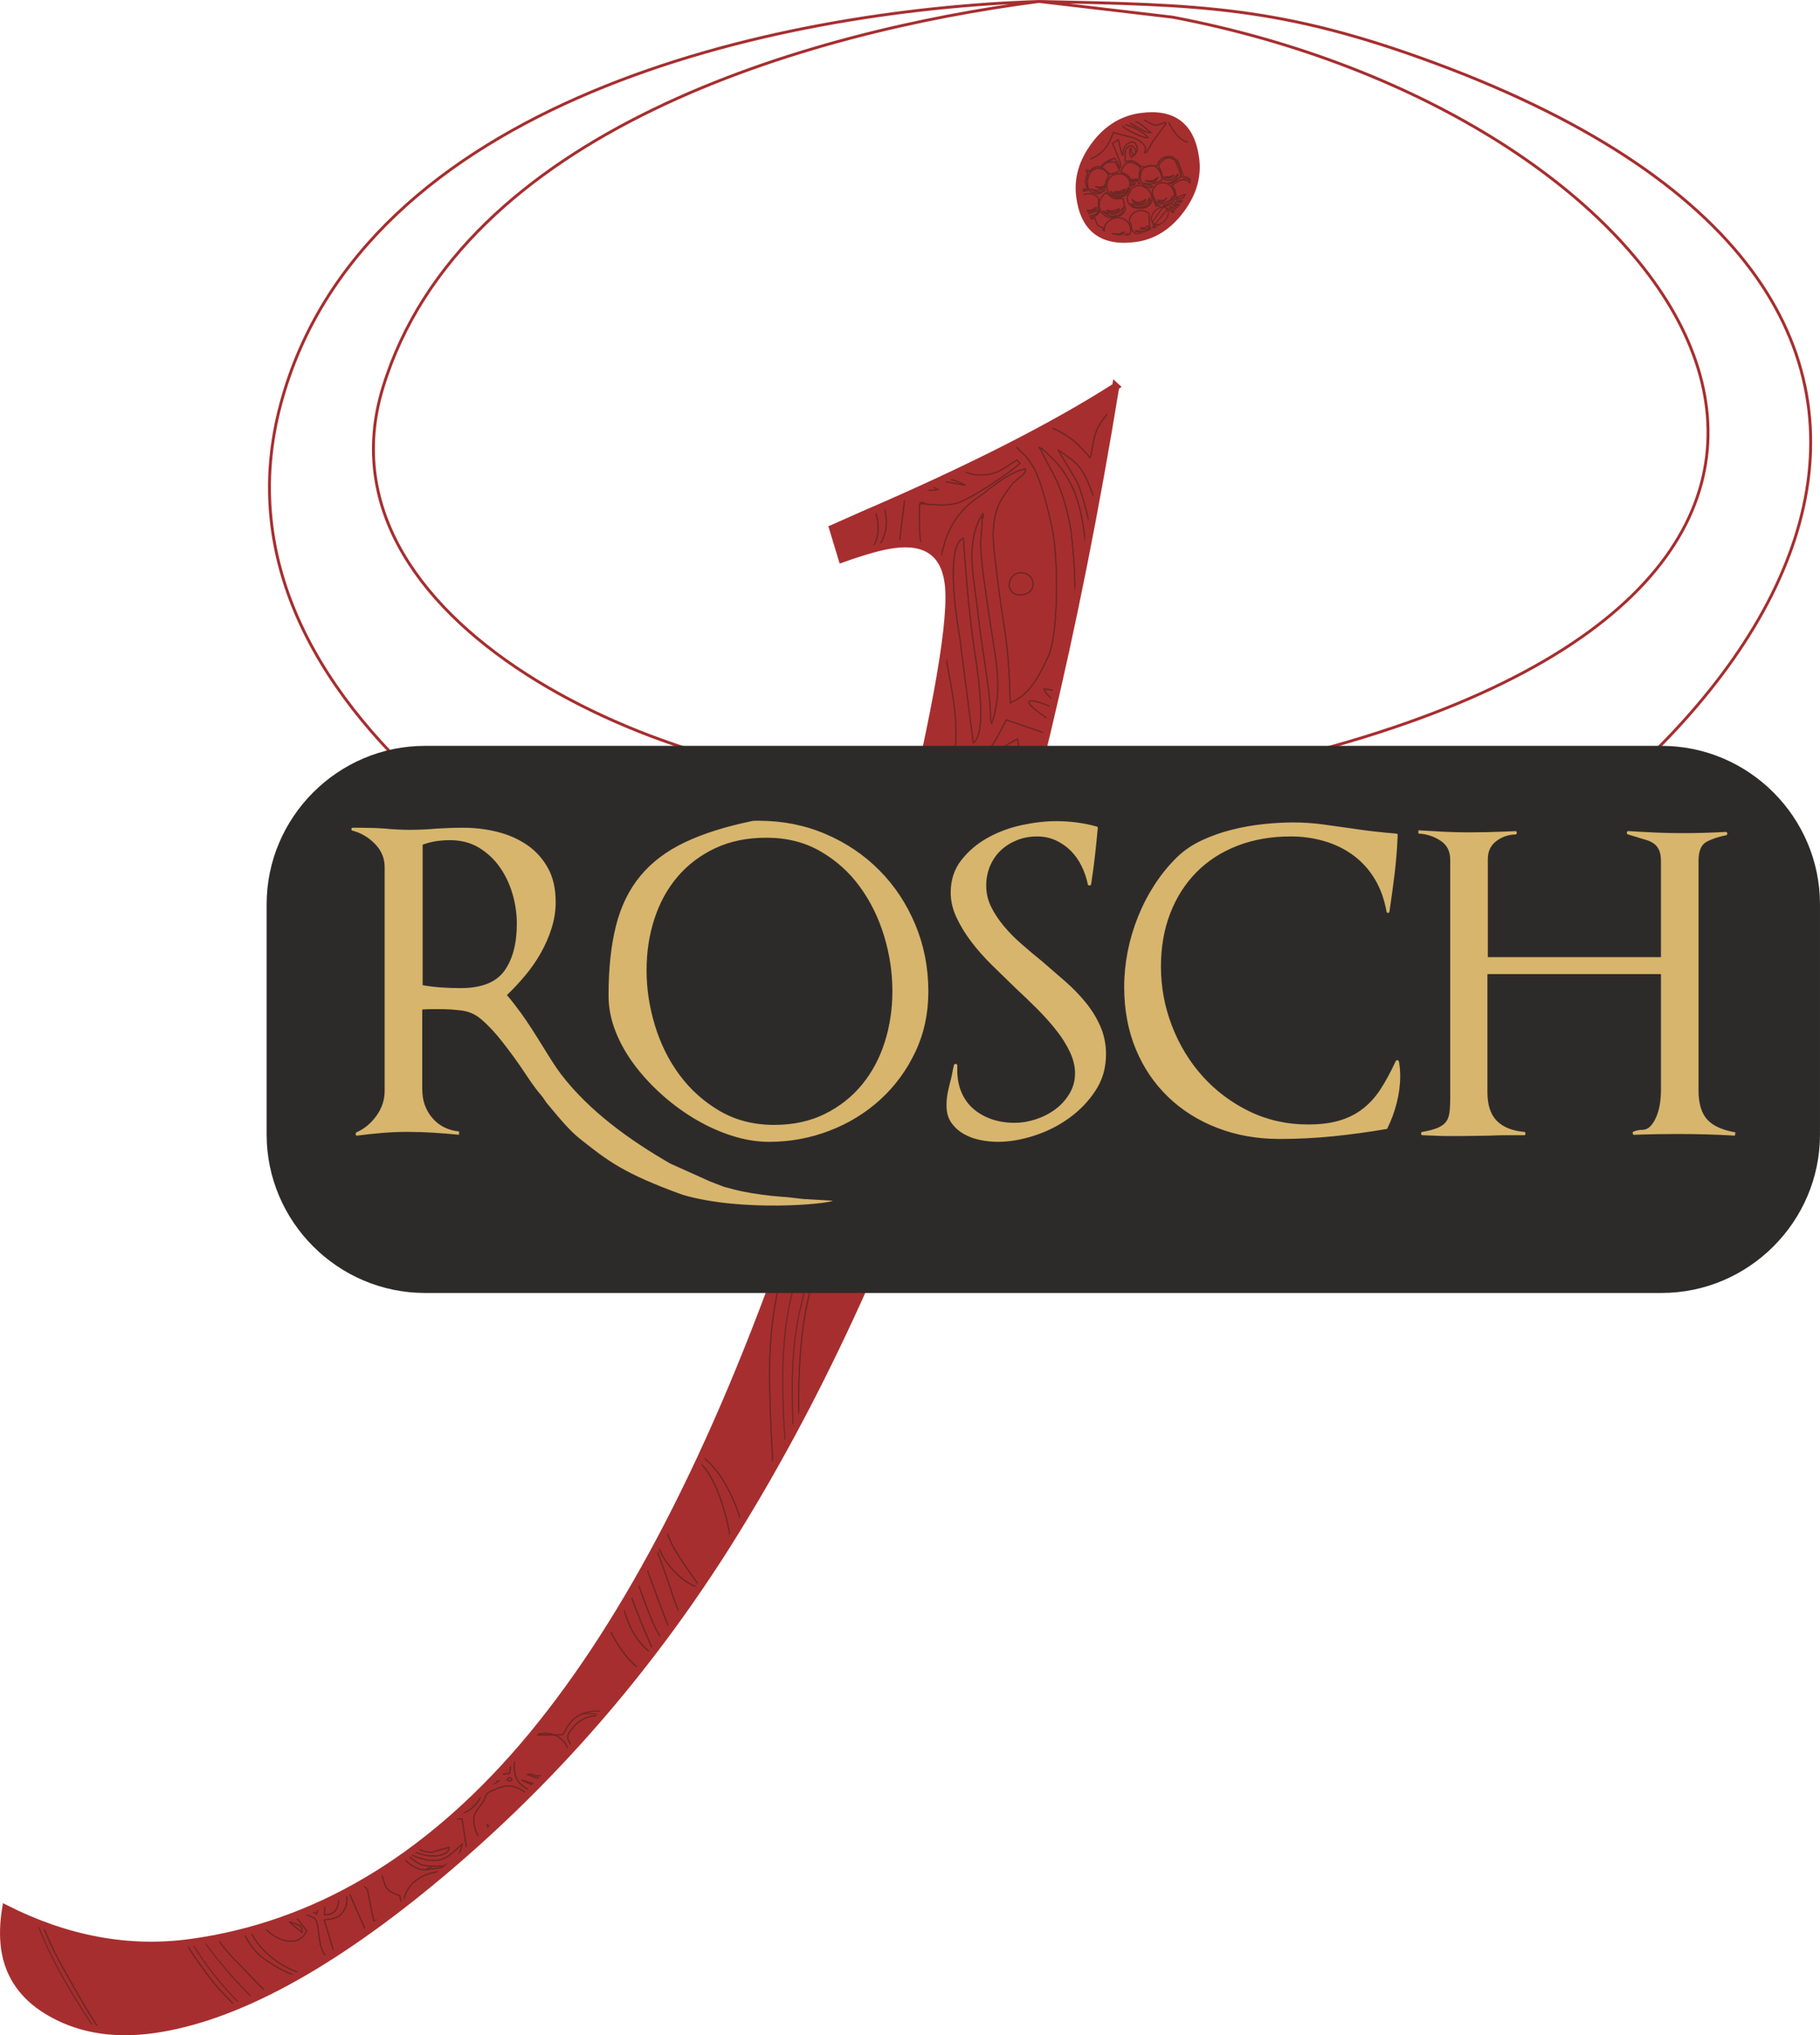 <?xml version="1.0" encoding="UTF-8"?>
<svg xmlns="http://www.w3.org/2000/svg" xml:space="preserve" width="100%" height="100%" style="shape-rendering:geometricPrecision; text-rendering:geometricPrecision; image-rendering:optimizeQuality; fill-rule:evenodd; clip-rule:evenodd"
viewBox="0 0 119.26 133.348"
 xmlns:xlink="http://www.w3.org/1999/xlink">
 <defs>
  <style type="text/css">
   <![CDATA[
    .str1 {stroke:#6D2723;stroke-width:0.072}
    .str0 {stroke:#A72E2F;stroke-width:0.189}
    .str2 {stroke:#A72E2F;stroke-width:0.472}
    .fil0 {fill:none;fill-rule:nonzero}
    .fil2 {fill:#2D2B2A}
    .fil1 {fill:#A72E2F;fill-rule:nonzero}
    .fil3 {fill:#D7B56D;fill-rule:nonzero}
   ]]>
  </style>
 </defs>
 <g id="Ebene_x0020_1">
  <path class="fil0 str0" d="M68.087 0.095c-15.151,1.961 -37.853,8.456 -42.999,25.31 -4.908,16.076 20.618,26.532 33.53,25.737l7.464 -1.435c9.407,-0.442 10.435,2.568 23.34,-1.427 40.455,-12.52 20.234,-40.916 -12.572,-47.153l-8.762 -1.032zm0 0c10.477,0.218 15.85,0.296 25.988,4.058 42.268,15.685 23.684,46.012 -8.28,59.9 -13.324,5.789 -15.79,7.387 -29.581,3.064 -15.79,-4.95 -43.467,-19.773 -37.805,-40.693 5.372,-19.846 32.308,-25.768 49.678,-26.329z"/>
  <path class="fil1" d="M73.11 25.318c-5.209,32.009 -13.731,57.374 -25.567,76.074 -5.151,8.116 -11.34,15.236 -18.596,21.339 -7.256,6.103 -13.577,9.514 -18.935,10.252 -2.493,0.343 -4.677,0.003 -6.551,-1.022 -1.848,-1.004 -2.902,-2.449 -3.158,-4.313 -0.106,-0.769 -0.084,-1.65 0.07,-2.597 4.031,2.032 8.075,2.782 12.13,2.224 8.108,-1.116 15.355,-5.39 21.739,-12.821 6.381,-7.455 12.094,-18.213 17.112,-32.294 2.838,-8.012 5.431,-16.773 7.755,-26.281 2.32,-9.531 3.338,-15.417 3.024,-17.7 -0.269,-1.957 -1.476,-2.788 -3.596,-2.496 -0.839,0.115 -1.935,0.432 -3.362,0.937l-0.608 -2.006 2.014 -0.894c6.97,-3.001 12.473,-5.801 16.531,-8.4zm1.651 -17.678c2.097,-0.288 3.29,0.615 3.578,2.713 0.164,1.189 -0.158,2.301 -0.959,3.385 -0.801,1.083 -1.805,1.721 -2.97,1.881 -2.144,0.295 -3.36,-0.606 -3.649,-2.703 -0.164,-1.188 0.158,-2.301 0.959,-3.384 0.801,-1.084 1.805,-1.72 3.04,-1.891z"/>
  <path class="fil0 str1" d="M52.636 78.435c0.323,0.191 0.64,0.377 0.964,0.599 0.78,0.537 3.117,1.561 4.41,2.068m2.626 -6.619c-0.32,-0.114 -0.636,-0.238 -0.944,-0.371 -1.194,-0.513 -3.352,-1.587 -4.272,-2.423 -0.192,-0.174 -0.35,-0.287 -0.507,-0.402"/>
  <path class="fil0 str1" d="M67.134 50.983l0.163 -0.261c0.053,-0.749 0.527,-1.341 1.034,-1.606m-0.154 0.631c-0.652,0.437 -0.576,1.721 -0.603,2.404m-5.131 17.284c-0.373,-0.113 -0.765,-0.354 -1.179,-0.812l-0.51 -0.503 -1.765 -0.605c-0.336,-0.006 -0.995,0.919 -2.956,-0.026m1.966 -7.204c0.08,0.05 0.157,0.105 0.23,0.164l1.402 1.52c0.709,0.074 1.078,0.173 1.409,0.625l0.369 1.855c1.891,-0.476 2.209,1.27 0.918,2.678l-0.918 0.926c0.441,0.685 0.752,0.967 1.147,1.055m1.283 -3.897c-0.223,-0.151 -0.435,-0.327 -0.512,-0.517l-0.342 -1.761c-0.959,-0.343 -0.813,-0.447 -1.196,-1.653 -1.151,0.31 -2.306,0.287 -2.861,-0.612 -0.597,-0.968 -0.256,-2.284 0.174,-3.063 -0.054,-0.122 -0.003,-0.08 -0.09,-0.182 -0.099,-0.025 -0.186,-0.05 -0.264,-0.077m1.123 -4.665c0.253,0.003 0.471,0.055 0.728,0.164 0.354,0.15 0.409,0.257 0.717,0.474l0.101 0.063c0.37,-0.385 1.211,-0.916 2.025,-0.64l1.474 1.379c1.575,-0.421 1.699,-0.174 1.318,-1.249 -0.076,-0.216 -0.255,-0.636 -0.369,-0.77l-1.331 -0.039c0.016,0.013 0.042,0.01 0.051,0.034 0.092,0.238 0.22,-0.067 0.24,-0.11l0.04 -0.107c0.698,-0.181 0.76,-0.658 1.076,-0.234 0.391,0.525 0.399,0.806 0.639,1.558 0.488,-0.486 -0.05,-1.377 -0.248,-2.093 -0.325,-1.173 -0.253,-0.982 -0.691,-2.114l1.036 -0.587c0.101,0.327 0.162,1.476 0.461,2.574m-9.219 -17.846c0.055,0.205 0.098,0.419 0.131,0.637 0.123,0.805 -0.1,1.532 -0.536,2.112m11.167 -7.962c0.666,0.26 1.28,0.62 1.758,1.029 0.36,0.307 0.665,0.654 0.982,1.023 0.05,-0.103 0.01,0.096 0.075,-0.2 0.133,-0.604 0.161,-1.212 0.457,-1.779 0.239,-0.457 0.565,-0.835 0.907,-1.157m-4.275 21.231l-2.636 -0.903c-0.406,0.737 -0.721,1.443 -1.255,2.132 -0.52,0.67 -1.127,1.211 -1.888,1.587 -0.94,0.464 -1.834,0.679 -2.679,0.671m0.264 -1.174c0.58,0.408 1.454,0.406 1.837,-0.328 0.421,-0.809 0.416,-1.392 0.406,-2.353 -0.016,-1.522 -0.436,-3.408 -0.748,-5.153m-2.958 -6.912l-0 -0.022 0.358 -2.956 -0.121 -0.076m-2.072 3.414c0.451,-0.598 0.616,-1.47 0.248,-2.529l-0.025 -0.07m15.78 -7.992l-0.153 0.016m-17.438 43.879c0.496,0.451 1.03,0.881 1.629,1.261 0.457,0.289 0.84,0.543 1.357,0.854 0.84,0.506 1.774,0.895 2.792,1.309"/>
  <path class="fil0 str1" d="M68.796 47.175c-1.087,-0.688 -1.849,-1.371 -1.035,-1.24 0.336,0.054 0.798,0.237 1.223,0.438m-0.582 -1.232c0.286,0.013 0.561,0.073 0.828,0.169m-0.143 0.62c-0.314,-0.256 -0.588,-0.536 -0.684,-0.788m-5.529 -3.486c-0.239,-1.364 -0.908,-5.872 0.252,-6.404 0.189,2.654 0.317,4.352 0.678,7.021 0.115,0.848 0.993,5.746 -0.028,6.401l-0.902 -7.018m1.405 -7.803l0.138 -0.187c0.033,0.451 0.043,0.117 -0.064,0.257 0.028,0.532 -0.076,1.138 -0.088,1.683 -0.023,1.05 0.458,4.102 0.626,5.219 0.374,2.479 0.841,4.358 0.103,6.567 -0.102,-0.231 -0.088,-0.151 -0.087,-0.391 0.006,-1.688 -0.612,-4.783 -0.791,-6.549 -0.242,-2.386 -0.908,-4.677 0.164,-6.599m7.795 -2.49c-0.016,-0.077 -0.027,-0.156 -0.029,-0.237 -0.018,-0.51 0.09,-1.648 0.481,-2.321m-1.071 5.887c-0.027,-0.166 -0.059,-0.334 -0.096,-0.503 -0.157,-0.724 -0.496,-1.991 -0.781,-2.62l-1.249 -2.092c0.446,0.303 1.039,0.685 1.383,1.106 0.425,0.52 0.79,1.419 1.067,2.388m-11.535 0.229l0.053 -0.261c0.426,-0.025 0.175,-0.004 0.274,0.082 0.748,0.043 1.296,0.146 2.085,-0.039 0.848,-0.2 3.701,-2.128 4.185,-2.631l-0.213 -0.212c-0.868,0.573 -1.435,1.09 -2.708,0.971 -0.234,-0.022 -0.582,-0.137 -0.941,-0.285m3.429 -1.697c0.112,0.087 0.218,0.183 0.316,0.284 0.598,0.616 0.384,0.292 0.882,1.022 0.604,0.884 1.159,3.296 1.369,4.347 0.35,1.753 0.427,6.764 -0.312,8.293 -0.56,1.159 -1.141,2.427 -2.46,2.976 -0.131,-4.429 -0.388,-4.326 -0.902,-8.61 -0.173,-1.44 -0.406,-2.824 0.049,-4.141 0.176,-0.511 0.608,-1.072 0.862,-1.429 0.425,-0.596 1.058,-0.725 0.984,-1.152 -0.771,0.17 -1.371,0.588 -2.076,1.088 -0.33,0.234 -0.538,0.445 -0.938,0.713 -1.485,0.994 -2.177,2.244 -2.507,3.957l-0.042 0.237m-1.207 -0.925c-0.222,-0.577 -0.135,-0.901 -0.182,-2.589m8.049 -3.793c0.812,0.74 1.311,1.194 1.889,2.335 0.603,1.191 0.898,2.867 0.977,4.474m-1.222 5.919l-0.046 0.008 0.072 -0.127m0.041 -0.191c0.051,-0.435 0.157,-0.789 0.255,-1.194m0.079 -0.373c0.227,-1.351 0.025,-3.8 -0.106,-5.04 -0.114,-1.079 -0.413,-2.242 -0.773,-3.205 -0.337,-0.9 -0.874,-1.672 -1.253,-2.536l-0.143 -0.173 0.229 0.103m-7.384 2.389c0.133,0.062 0.302,0.142 0.549,0.267 -0.322,0.118 -0.669,0.062 -1.012,-0.055m1.595 -0.738l0.042 0.023c0.377,0.198 0.861,0.298 1.165,0.502 -0.751,-0.139 -1.284,-0.236 -1.673,-0.309m-4.259 1.914l0.025 0.07c0.367,1.058 0.203,1.931 -0.248,2.529m2.072 -3.414l0.121 0.076 -0.358 2.956 0 0.022m2.958 6.912c0.311,1.745 0.731,3.63 0.748,5.153 0.01,0.961 0.015,1.544 -0.406,2.353 -0.382,0.734 -1.257,0.736 -1.837,0.328m-0.264 1.174c0.846,0.008 1.739,-0.207 2.679,-0.671 0.761,-0.376 1.368,-0.917 1.888,-1.587 0.535,-0.689 0.85,-1.395 1.255,-2.132l2.636 0.903m4.275 -21.231c-0.343,0.322 -0.669,0.701 -0.907,1.157 -0.296,0.567 -0.324,1.175 -0.457,1.779 -0.066,0.295 -0.025,0.097 -0.075,0.2 -0.317,-0.369 -0.623,-0.716 -0.982,-1.023 -0.478,-0.409 -1.092,-0.769 -1.758,-1.029m-11.167 7.962c0.435,-0.58 0.659,-1.307 0.536,-2.112 -0.033,-0.218 -0.076,-0.433 -0.131,-0.637"/>
  <path class="fil0 str1" d="M61.281 72.727c-1.018,-0.413 -1.952,-0.803 -2.792,-1.309 -0.516,-0.311 -0.899,-0.564 -1.357,-0.854 -0.599,-0.379 -1.133,-0.809 -1.629,-1.261m17.438 -43.879l0.153 -0.016m-17.843 44.747c0.688,0.586 1.329,1.04 2.16,1.571 0.254,0.162 0.421,0.234 0.704,0.397 0.905,0.521 1.834,0.959 2.897,1.34"/>
  <path class="fil0 str1" d="M54.912 71.287c0.158,0.115 0.315,0.228 0.507,0.402 0.92,0.836 3.079,1.91 4.272,2.423 0.308,0.132 0.623,0.256 0.944,0.371m-2.626 6.619c-1.293,-0.507 -3.63,-1.531 -4.41,-2.068 -0.324,-0.223 -0.641,-0.409 -0.964,-0.599m-0.083 0.248c0.315,0.189 0.631,0.375 0.945,0.563 1.397,0.839 2.875,1.54 4.409,2.101m2.825 -7.117c-1.66,-0.575 -3.215,-1.393 -4.702,-2.492 -0.212,-0.157 -0.24,-0.141 -0.493,-0.361l-0.522 -0.426"/>
  <path class="fil0 str1" d="M60.363 66.405c0.139,-0.119 -0.195,-0.127 0.172,-0.094l-0.068 0.163c0.018,0.724 0.146,0.791 0.284,1.383 -0.573,-0.097 -0.93,-0.068 -1.315,-0.535 0.318,-0.304 0.7,-0.618 0.927,-0.917m0.893 1.3c-0.467,-0.982 -0.214,-3.83 1.049,-2.952 0.949,0.66 -0.051,2.738 -1.049,2.952m3.492 -6.101c0.074,-0.023 0.148,-0.043 0.221,-0.059m-1.054 3.42c-0.232,-0.193 -0.417,-0.431 -0.528,-0.709 -0.542,-1.343 0.321,-2.322 1.362,-2.652m-6.329 2.783c0.551,-0.038 0.915,-0.113 1.178,-0.534 0.314,-0.503 0.122,-0.789 0.214,-1.351l1.045 2.371c0.018,0.436 -0.837,1.962 -1.643,2.138l-0.794 -2.625m0.639 -1.96c0.131,-0.09 -0.184,-0.152 0.161,-0.063l0.043 0.247c0.084,0.775 0.039,1.475 -0.823,1.475 -0.028,-0.654 0.181,-1.324 0.619,-1.659m-0.263 4.851c-0.676,0.648 -1.74,0.461 -2.689,-0.05m1.774 -6.494c0.411,0.312 0.965,0.776 1.169,1.266 -0.945,1.087 -0.746,0.667 -1.082,2.036l-0.838 -0.483m-0.585 2.122c0.35,-0.038 0.652,-0.231 0.823,-0.631l-0.48 -0.606m-0.067 0.243c0.218,0.091 0.264,0.18 0.264,0.477l-0.322 -0.265m0.265 -0.965l0.245 0.108c0.142,0.062 0.222,0.092 0.351,0.151 0.026,0.012 0.154,0.072 0.172,0.082 0.313,0.184 0.247,1.038 0.42,1.724 0.146,0.428 0.51,0.914 0.579,1.285m6.247 -5.975l-0.538 0.073c-0.485,0.052 -1.777,-0.697 -1.834,-1.943 -0.05,-1.081 0.765,-2.093 1.408,-2.287 0.751,0.957 1.069,1.139 1.835,1.16m-3.458 1.914l0.163 -0.095c0.058,0.385 0.021,0.157 -0.059,0.277 -0.766,1.047 -4.008,1.493 -3.601,-1.398 0.385,-2.743 3.467,-2.024 3.684,-0.864l-0.168 1.856c-2.751,0.807 -1.616,0.41 -2.952,0.145l0.606 0.543c0.432,0.297 1.792,0.284 2.327,-0.463m3.291 -6.048c0.45,-0.085 0.892,-0.036 1.269,0.12m-1.035 3.778c-0.86,-0.048 -1.682,-0.611 -1.784,-1.583 -0.109,-1.042 0.504,-2.118 1.549,-2.315m-1.937 1.982c0.161,-0.11 -0.222,-0.098 0.199,-0.091l-0.094 0.161c-0.202,0.4 -0.674,0.422 -1.247,0.432 -0.681,0.012 -0.783,-0.164 -1.272,-0.36 1.446,0.819 1.377,0.952 2.556,0.404 -1.023,0.513 -1.07,0.744 -2.303,0.211 -0.723,-0.313 -0.813,-1.597 -0.575,-2.365 0.696,-2.253 3.029,-1.853 3.548,-0.247l-0.415 0.726c-0.166,0.287 -0.126,0.582 -0.305,0.782 -0.601,0.668 -1.486,0.208 -1.628,0.167 0.818,0.456 0.718,0.568 1.535,0.18m3.267 -2.09l-0.301 -0.153c-0.012,-0.008 -0.041,-0.016 -0.051,-0.045 -0.01,-0.029 -0.033,-0.032 -0.05,-0.048l0.575 -0.9c0.057,-0.075 0.116,-0.141 0.177,-0.199m-7.792 4.518c-0.305,0.071 -0.587,0.025 -0.836,-0.105m1.016 -4.217c0.612,-0.035 0.946,0.355 1.347,0.634 -0.74,1.825 -0.491,1.374 -0.236,2.979 -0.975,0.155 -1.269,0.321 -1.991,0.054m-0.057 0.228c0.434,0.373 0.36,0.103 0.756,0.426m-0.625 0.186c0.06,0.023 0.392,0.162 0.09,0.182 -0.43,0.778 -0.772,2.095 -0.174,3.063 0.555,0.899 1.711,0.922 2.861,0.612 0.383,1.206 0.237,1.31 1.196,1.653l0.342 1.761c0.077,0.19 0.289,0.366 0.512,0.517m-1.283 3.897c-0.395,-0.088 -0.706,-0.37 -1.147,-1.055l0.918 -0.926c1.291,-1.408 0.973,-3.154 -0.918,-2.678l-0.369 -1.855c-0.331,-0.453 -0.7,-0.552 -1.409,-0.625l-1.402 -1.52c-0.073,-0.059 -0.149,-0.114 -0.23,-0.164m-1.966 7.204c1.961,0.945 2.621,0.02 2.956,0.026l1.765 0.605 0.51 0.503c0.414,0.458 0.807,0.699 1.179,0.812m5.131 -17.284c0.028,-0.682 -0.049,-1.967 0.603,-2.404m0.154 -0.631c-0.506,0.265 -0.981,0.857 -1.034,1.606l-0.033 0.345c-0.216,0.054 -0.048,0.036 -0.129,-0.084 -0.299,-1.097 -0.361,-2.247 -0.461,-2.574l-1.036 0.587c0.438,1.132 0.367,0.941 0.691,2.114 0.198,0.716 0.736,1.607 0.248,2.093 -0.24,-0.752 -0.248,-1.033 -0.639,-1.558 -0.363,-0.487 -2.069,0.946 -2.495,1.229 0.325,-1.15 3.624,-1.783 1.163,-0.855 -0.01,-0.025 -0.059,0.057 -0.075,0.044l1.331 0.039c0.114,0.135 0.293,0.554 0.369,0.77 0.381,1.075 0.257,0.828 -1.318,1.249l-1.474 -1.379c-0.814,-0.275 -1.655,0.255 -2.025,0.64l-0.101 -0.063c-0.307,-0.217 -0.363,-0.324 -0.717,-0.474 -0.257,-0.109 -0.475,-0.161 -0.728,-0.164m-1.123 4.665c0.078,0.028 0.165,0.052 0.264,0.077"/>
  <path class="fil0 str1" d="M66.136 38.416c-0.054,-0.381 0.217,-0.784 0.559,-0.869 0.431,-0.107 0.869,0.127 0.968,0.511 0.265,1.031 -1.398,1.276 -1.527,0.357m-5.567 -5.397l-0.242 -0.036 -0.084 0.215c0.047,1.688 -0.04,2.012 0.182,2.589m1.207 0.925l0.042 -0.237c0.33,-1.713 1.022,-2.963 2.507,-3.957 0.4,-0.268 0.608,-0.479 0.938,-0.713 0.704,-0.5 1.305,-0.919 2.076,-1.088 0.075,0.427 -0.558,0.555 -0.984,1.152 -0.254,0.357 -0.687,0.919 -0.862,1.429 -0.454,1.317 -0.221,2.701 -0.049,4.141 0.514,4.284 0.771,4.181 0.902,8.61 1.32,-0.548 1.901,-1.817 2.46,-2.976 0.738,-1.529 0.662,-6.54 0.312,-8.293 -0.211,-1.052 -0.765,-3.463 -1.369,-4.347 -0.499,-0.73 -0.284,-0.406 -0.882,-1.022 -0.098,-0.101 -0.203,-0.197 -0.316,-0.284m-3.429 1.697c0.359,0.148 0.707,0.263 0.941,0.285 1.273,0.119 1.84,-0.398 2.708,-0.971l0.213 0.212c-0.484,0.504 -3.337,2.431 -4.185,2.631 -0.788,0.185 -1.337,0.082 -2.085,0.039"/>
  <path class="fil0 str1" d="M58.795 67.278c-0.069,-0.372 -0.433,-0.857 -0.579,-1.285 -0.173,-0.686 -0.107,-1.539 -0.42,-1.724 -0.018,-0.01 -0.146,-0.07 -0.172,-0.082 -0.129,-0.059 -0.21,-0.09 -0.351,-0.151l-0.245 -0.108m-0.265 0.965l0.322 0.265c0,-0.297 -0.046,-0.386 -0.264,-0.477m0.067 -0.243l0.48 0.606c-0.171,0.4 -0.473,0.592 -0.823,0.631m0.585 -2.122l0.838 0.483c0.337,-1.37 0.138,-0.949 1.082,-2.036 -0.205,-0.49 -0.759,-0.954 -1.169,-1.266m-1.774 6.494c0.95,0.51 2.014,0.698 2.689,0.05"/>
  <path class="fil0 str1" d="M72.524 28.803c-0.391,0.672 -0.498,1.811 -0.481,2.321 0.003,0.081 0.013,0.16 0.029,0.237"/>
  <path class="fil0 str1" d="M63.983 64.462l0.081 0.029m-0.025 0.08c-0.02,-0.035 -0.039,-0.072 -0.056,-0.11m0.765 -2.858c-1.041,0.33 -1.904,1.309 -1.362,2.652 0.112,0.277 0.297,0.515 0.528,0.709m1.054 -3.42c-0.073,0.016 -0.147,0.036 -0.221,0.059"/>
  <path class="fil0 str1" d="M62.246 59.54c-0.113,0.398 -0.52,0.513 -1.077,0.557 -0.715,0.055 -0.798,0.081 -1.065,-0.434 0.532,0.24 0.532,0.301 1.14,0.231 0.816,-0.094 0.374,-0.34 1.001,-0.353m0.313 0.861c0.039,-0.323 0.05,-0.123 -0.104,-0.181 -0.535,0.747 -1.895,0.76 -2.327,0.463l-0.606 -0.543c1.336,0.266 0.202,0.662 2.952,-0.145l0.168 -1.856c-0.217,-1.16 -3.299,-1.879 -3.684,0.864 -0.406,2.891 2.835,2.445 3.601,1.398"/>
  <path class="fil0 str1" d="M63.877 60.075c0.218,-0.017 0.501,0.228 1.011,0.238l0.486 -0.137m-0.101 0.344c-0.346,0.049 -0.744,-0.005 -1.025,-0.107 -0.416,-0.151 -0.253,-0.014 -0.371,-0.338m0.627 1.301l0.477 -0.224c-0.889,-0.016 -1.035,-0.269 -1.788,-0.879 0.564,-0.104 -0.06,0.01 0.808,0.324 0.499,0.18 0.878,0.236 1.188,0.207m0.724 -2.498c-0.766,-0.022 -1.084,-0.203 -1.835,-1.16 -0.643,0.193 -1.458,1.206 -1.408,2.287 0.057,1.246 1.35,1.995 1.834,1.943"/>
  <path class="fil0 str1" d="M65.368 57.183c0.21,-0.146 0.542,-0.027 0.882,-0.074m-0.068 0.245c-0.343,0.005 -0.673,-0.076 -0.813,-0.172m-0.624 -0.209c0.583,0.372 0.529,0.617 1.389,0.553m-0.095 0.338c-0.599,0.003 -1.129,-0.26 -1.294,-0.892m1.002 -2.801c-1.046,0.197 -1.659,1.273 -1.549,2.315 0.102,0.971 0.924,1.535 1.784,1.583m1.035 -3.778c-0.377,-0.157 -0.819,-0.205 -1.269,-0.12"/>
  <path class="fil0 str1" d="M63.913 56.225c-0.007,-0.118 0.021,-0.086 -0.105,-0.07 -0.817,0.387 -0.718,0.275 -1.535,-0.18 0.142,0.041 1.027,0.501 1.628,-0.167 0.179,-0.2 0.138,-0.495 0.305,-0.782l0.415 -0.726c-0.519,-1.606 -2.852,-2.007 -3.548,0.247 -0.237,0.768 -0.148,2.052 0.575,2.365 1.233,0.533 1.28,0.302 2.303,-0.211 -1.179,0.548 -1.11,0.415 -2.556,-0.404 0.49,0.196 0.591,0.372 1.272,0.36 0.573,-0.01 1.045,-0.032 1.247,-0.432"/>
  <path class="fil0 str1" d="M63.775 48.671c1.022,-0.655 0.143,-5.552 0.028,-6.401 -0.361,-2.669 -0.49,-4.367 -0.678,-7.021 -1.16,0.531 -0.491,5.039 -0.252,6.404l0.902 7.018"/>
  <path class="fil0 str1" d="M59.184 56.213c0.103,-0.062 0.913,0.062 1.46,0.076 -0.106,0.18 -0.151,0.249 -0.738,0.216 -0.995,-0.056 -0.661,-0.219 -0.722,-0.292m0.449 1.025c-0.397,-0.323 -0.323,-0.054 -0.756,-0.426m0.057 -0.228c0.722,0.267 1.016,0.1 1.991,-0.054 -0.255,-1.605 -0.504,-1.154 0.236,-2.979 -0.401,-0.278 -0.735,-0.669 -1.347,-0.634m-1.016 4.217c0.249,0.129 0.531,0.176 0.836,0.105"/>
  <path class="fil0 str1" d="M71.157 36.215c-0.079,-1.607 -0.374,-3.283 -0.977,-4.474 -0.578,-1.141 -1.077,-1.596 -1.889,-2.335l-0.086 0.07c0.379,0.864 0.917,1.636 1.253,2.536 0.361,0.963 0.659,2.126 0.773,3.205 0.131,1.241 0.333,3.689 0.106,5.04m-0.079 0.373c-0.098,0.405 -0.204,0.759 -0.255,1.194"/>
  <path class="fil0 str1" d="M64.351 33.921l-0.073 -0.07c-1.072,1.922 -0.406,4.213 -0.164,6.599 0.179,1.767 0.797,4.862 0.791,6.549 -0.001,0.239 -0.015,0.16 0.087,0.391 0.738,-2.209 0.271,-4.088 -0.103,-6.567 -0.168,-1.117 -0.649,-4.169 -0.626,-5.219 0.012,-0.545 0.116,-1.151 0.088,-1.683"/>
  <path class="fil0 str1" d="M71.777 32.969c-0.277,-0.968 -0.642,-1.868 -1.067,-2.388 -0.344,-0.421 -0.937,-0.803 -1.383,-1.106l1.249 2.092c0.284,0.628 0.624,1.895 0.781,2.62 0.037,0.169 0.069,0.337 0.096,0.503"/>
  <path class="fil0 str1" d="M67.426 52.72c-0.061,0.058 -0.121,0.124 -0.177,0.199l-0.575 0.9c0.017,0.016 0.039,0.018 0.05,0.048 0.01,0.029 0.038,0.037 0.051,0.045l0.301 0.153"/>
  <path class="fil0 str1" d="M61.573 31.486c0.388,0.073 0.921,0.169 1.673,0.309 -0.304,-0.204 -0.789,-0.304 -1.165,-0.502l-0.042 -0.023"/>
  <path class="fil0 str1" d="M58.419 64.387l0.794 2.625c0.807,-0.177 1.661,-1.702 1.643,-2.138l-1.045 -2.371c-0.093,0.561 0.1,0.848 -0.214,1.351 -0.263,0.421 -0.627,0.496 -1.178,0.534"/>
  <path class="fil0 str1" d="M60.444 32.006c0.343,0.117 0.689,0.173 1.012,0.055 -0.247,-0.124 -0.416,-0.205 -0.549,-0.267"/>
  <path class="fil0 str1" d="M61.256 67.705c0.998,-0.214 1.998,-2.292 1.049,-2.952 -1.263,-0.877 -1.516,1.97 -1.049,2.952"/>
  <path class="fil0 str1" d="M67.761 45.935c-0.814,-0.131 -0.052,0.552 1.035,1.24m0.188 -0.803c-0.425,-0.201 -0.887,-0.384 -1.223,-0.438"/>
  <path class="fil0 str1" d="M69.23 45.309c-0.266,-0.096 -0.542,-0.156 -0.828,-0.169 0.096,0.253 0.37,0.532 0.684,0.788"/>
  <path class="fil0 str1" d="M66.136 38.416c0.13,0.919 1.792,0.674 1.527,-0.357 -0.099,-0.384 -0.537,-0.618 -0.968,-0.511 -0.342,0.085 -0.613,0.488 -0.559,0.869"/>
  <path class="fil0 str1" d="M64.981 61.153l0.107 -0.003m0.102 -0.345c-0.31,0.029 -0.689,-0.027 -1.188,-0.207 -0.869,-0.315 -0.245,-0.429 -0.808,-0.324 0.753,0.611 0.899,0.864 1.788,0.879"/>
  <path class="fil0 str1" d="M63.983 64.462c0.017,0.038 0.036,0.075 0.056,0.11m0.025 -0.08l-0.081 -0.029"/>
  <path class="fil0 str1" d="M60.467 66.474c-0.007,-0.133 0.026,-0.107 -0.104,-0.069 -0.227,0.299 -0.608,0.613 -0.927,0.917 0.385,0.467 0.741,0.438 1.315,0.535 -0.138,-0.592 -0.266,-0.659 -0.284,-1.383"/>
  <path class="fil0 str1" d="M59.263 62.611c-0.018,-0.023 -0.078,-0.084 -0.092,-0.097 -0.011,-0.011 -0.044,-0.013 -0.054,-0.045 -0.01,-0.032 -0.039,-0.028 -0.058,-0.042 -0.438,0.335 -0.647,1.005 -0.619,1.659 0.862,-0 0.907,-0.7 0.823,-1.475"/>
  <path class="fil0 str1" d="M64.744 56.974c0.165,0.631 0.695,0.895 1.294,0.892m0.095 -0.338c-0.86,0.063 -0.806,-0.181 -1.389,-0.553"/>
  <path class="fil0 str1" d="M63.877 60.075c0.117,0.324 -0.045,0.188 0.371,0.338 0.281,0.102 0.679,0.156 1.025,0.107m0.101 -0.344l-0.486 0.137c-0.51,-0.01 -0.793,-0.255 -1.011,-0.238"/>
  <path class="fil0 str1" d="M62.246 59.54c-0.627,0.014 -0.184,0.259 -1.001,0.353 -0.608,0.07 -0.609,0.009 -1.14,-0.231 0.267,0.515 0.349,0.489 1.065,0.434 0.556,-0.044 0.963,-0.159 1.077,-0.557"/>
  <path class="fil0 str1" d="M65.368 57.183c0.141,0.096 0.47,0.176 0.813,0.172m0.068 -0.245c-0.34,0.047 -0.672,-0.073 -0.882,0.074"/>
  <path class="fil0 str1" d="M60.644 56.288c-0.546,-0.013 -1.357,-0.138 -1.46,-0.076 0.061,0.073 -0.273,0.235 0.722,0.292 0.587,0.034 0.632,-0.036 0.738,-0.216"/>
  <path class="fil0 str1" d="M64.504 61.376l0.538 -0.073m0.046 -0.153l-0.107 0.003 -0.477 0.224"/>
  <path class="fil0 str1" d="M59.263 62.611l-0.043 -0.247c-0.346,-0.089 -0.03,-0.027 -0.161,0.063 0.019,0.015 0.048,0.011 0.058,0.042 0.01,0.031 0.043,0.034 0.054,0.045 0.013,0.013 0.074,0.075 0.092,0.097"/>
  <path class="fil0 str1" d="M60.242 33.199l0.084 -0.215 0.242 0.036c-0.099,-0.086 0.152,-0.107 -0.274,-0.082l-0.053 0.261"/>
  <path class="fil0 str1" d="M64.351 33.921c0.107,-0.14 0.097,0.195 0.064,-0.257l-0.138 0.187 0.073 0.07"/>
  <path class="fil0 str1" d="M62.559 60.402c0.079,-0.12 0.116,0.109 0.059,-0.277l-0.163 0.095c0.155,0.058 0.144,-0.142 0.104,0.181"/>
  <path class="fil0 str1" d="M59.099 57.606c0.302,-0.02 -0.031,-0.159 -0.09,-0.182 0.088,0.101 0.036,0.06 0.09,0.182"/>
  <path class="fil0 str1" d="M63.913 56.225l0.094 -0.161c-0.421,-0.007 -0.038,-0.019 -0.199,0.091 0.126,-0.017 0.098,-0.049 0.105,0.07"/>
  <polyline class="fil0 str1" points="69.961,42.014 69.89,42.142 69.936,42.134 "/>
  <path class="fil0 str1" d="M60.467 66.474l0.068 -0.163c-0.368,-0.032 -0.034,-0.025 -0.172,0.094 0.13,-0.038 0.097,-0.065 0.104,0.069"/>
  <polyline class="fil0 str1" points="68.205,29.475 68.291,29.405 68.062,29.302 68.205,29.475 "/>
  <path class="fil0 str1" d="M2.79 126.115c0.394,1.011 0.853,1.978 1.388,2.916 0.691,1.212 1.497,2.691 2.354,3.958m52.115 -53.425c-1.09,0.156 -2.121,0.319 -2.974,0.488 -0.808,0.159 -1.69,2.02 -2.011,2.789 -1.191,2.856 -1.394,6.801 -1.302,10.224m-36.919 38.39c-0.182,-0.192 -0.412,-0.436 -0.855,-0.883 -0.657,-0.663 -1.424,-1.774 -1.971,-2.56l-0.418 -0.699"/>
  <path class="fil0 str1" d="M34.878 113.694l1.97 -0.039c0.179,-0.075 0.338,-0.913 1.181,-1.308 0.497,-0.234 1.054,-0.311 1.553,-0.167m-20.105 17.294c-0.572,-0.166 -1.278,-0.503 -2.157,-1.118 -0.545,-0.381 -1.033,-1.016 -1.373,-1.762m7.713 -3.157c0.157,0.094 0.292,0.221 0.423,0.4l0.4 2.014c0.233,-0.059 0.444,-0.086 0.634,-0.087m1.203 -0.912l-0.126 -0.647c-0.975,-0.349 -0.898,-0.47 -1.226,-1.558m18.012 -21.247c0.268,0.726 0.533,1.448 0.786,2.165 0.21,0.595 0.451,1.502 0.818,2.217m3.29 -4.922c-0.29,-1.897 -1.055,-4.238 -2.058,-5.049l-0.021 -0.017m-2.172 4.394l0.059 0.174c0.477,1.332 1.384,2.445 2.176,3.591m-0.052 0.077c-0.811,-0.25 -1.406,-0.802 -1.914,-1.407 -0.417,-0.498 -0.614,-0.93 -0.795,-1.44m2.876 -5.769c1.171,0.801 2.062,2.526 2.604,4.31m-6.667 9.62c-0.819,-0.587 -1.466,-1.556 -2.005,-2.658m12.118 -25.236c0.005,-0.18 0.053,-0.148 -0.118,-0.125l-0.283 0.065m-37.416 45.599c0.414,0.573 0.849,1.093 1.297,1.538 0.646,0.643 1.277,1.339 1.961,2.014m33.197 -34.37c-0.155,-2.567 -0.262,-5.019 -0.223,-7.073 0.045,-2.408 0.583,-5.934 1.584,-7.648"/>
  <path class="fil0 str1" d="M41.289 104.411c0.46,1.248 0.955,2.498 1.532,3.76m-0.104 0.136c-0.647,-0.369 -1.267,-1.265 -1.562,-2.06l-0.365 -0.998m2.602 2.165c-0.302,-0.418 -0.526,-0.906 -0.699,-1.315 -0.351,-0.835 -0.637,-1.655 -0.935,-2.499m0.561 -0.993c0.365,0.994 1.18,3.221 1.554,4.156m-3.969 -0.076c0.539,1.102 1.187,2.071 2.005,2.658m6.667 -9.62c-0.543,-1.784 -1.433,-3.508 -2.604,-4.31m-2.876 5.769c0.181,0.511 0.378,0.942 0.795,1.44 0.508,0.605 1.103,1.157 1.914,1.407m0.052 -0.077c-0.792,-1.146 -1.699,-2.259 -2.176,-3.591l-0.059 -0.174m2.172 -4.394l0.021 0.017c1.004,0.811 1.768,3.152 2.058,5.049m-3.29 4.922c-0.367,-0.715 -0.608,-1.623 -0.818,-2.217 -0.253,-0.716 -0.518,-1.438 -0.786,-2.165"/>
  <path class="fil0 str1" d="M51.906 81.326c0.145,-0.119 -0.203,-0.132 0.18,-0.093 0.141,0.396 0.056,0.08 -0.062,0.218 -1.002,1.715 -1.539,5.24 -1.584,7.648 -0.039,2.054 0.068,4.506 0.223,7.073m-33.197 34.37c-0.684,-0.675 -1.315,-1.371 -1.961,-2.014 -0.447,-0.445 -0.883,-0.965 -1.297,-1.538m37.416 -45.599l0.283 -0.065m-38.586 45.824c0.631,0.872 1.323,1.707 2.049,2.532l1.216 1.278m34.868 -36.209c-0.282,-4.532 -0.454,-9.3 1.703,-13.312l0.926 -1.519c-0.708,0.124 -1.398,0.245 -2.073,0.361"/>
  <path class="fil0 str1" d="M12.199 127.313l0.418 0.699c0.547,0.786 1.314,1.897 1.971,2.56 0.443,0.447 0.673,0.692 0.855,0.883m36.919 -38.39c-0.092,-3.423 0.111,-7.368 1.302,-10.224 0.321,-0.769 1.203,-2.631 2.011,-2.789 0.853,-0.169 1.883,-0.332 2.974,-0.488m-52.115 53.425c-0.857,-1.267 -1.664,-2.746 -2.354,-3.958 -0.535,-0.938 -0.994,-1.905 -1.388,-2.916m-0.369 -0.142c0.565,1.481 1.318,3.014 2.342,4.691 0.517,0.847 0.992,1.594 1.452,2.272m52.553 -53.667l-1.633 0.224c-1.338,0.192 -2.077,0.108 -2.678,1.062 -1.269,2.016 -1.469,2.863 -2.015,5.169 -0.588,2.488 -0.603,5.258 -0.456,8.044m-36.23 37.557l-0.084 -0.086c-1.312,-1.324 -2.278,-2.585 -3.113,-3.973"/>
  <path class="fil0 str1" d="M28.112 122.764c0.327,-0.103 0.645,-0.142 0.945,-0.127m-2.605 2.114c0.009,-0.995 0.775,-1.707 1.66,-1.987m-6.87 3.02c0.598,-0.041 0.993,-0.123 1.279,-0.58 0.299,-0.478 0.175,-0.775 0.208,-1.251m0.097 -0.052l1.062 2.412c0.004,0.096 -0.031,0.241 -0.097,0.413m-1.879 1.271l-0.669 -2.213m0.945 -1.551c0.026,0.678 -0.13,1.224 -0.923,1.225 -0.012,-0.275 0.015,-0.554 0.08,-0.812m-1.544 4.644c-1.042,-0.249 -2.145,-1.028 -2.778,-1.794 -0.268,-0.325 -0.476,-0.668 -0.63,-1.02m4.488 -1.617c-0.035,0.147 -0.076,0.324 -0.13,0.545l-0.48 -0.278m-3.003 1.097c0.799,0.98 2.332,1.446 2.833,0.274l-0.63 -0.795c-0.11,-0.044 -0.23,-0.084 -0.352,-0.112m-0.518 0.19c1.039,0.404 1.194,0.276 1.193,0.841l-1.074 -0.884m1.088 -0.419l0.189 0.083c0.154,0.067 0.241,0.101 0.382,0.165 0.028,0.013 0.167,0.077 0.187,0.089 0.34,0.2 0.268,1.127 0.456,1.871 0.087,0.256 0.246,0.53 0.384,0.793m7.663 -5.972l-1.22 0.167c-0.326,0.035 -0.988,-0.264 -1.459,-0.817m3.188 -2.512c0.202,0 0.432,-0.006 0.701,-0.01l0.309 2.03c-0.026,0.064 -0.055,0.127 -0.087,0.188m-1.021 0.885c-0.126,0.038 -0.263,0.062 -0.41,0.069m3.567 -5.185c0.677,-0.275 1.103,-0.155 1.682,0.203 0.099,0.061 0.191,0.126 0.278,0.195m-3.107 2.951c-0.164,-0.189 -0.288,-0.422 -0.359,-0.703 -0.221,-0.867 0.037,-1.082 0.394,-1.563 0.6,-0.81 -0.05,-0.611 1.113,-1.082m-0.992 0.09c-0.227,1.021 -0.964,1.55 -1.755,1.657m3.661 -2.293c-0.167,0.096 -0.059,0.118 -0.332,0.022 0.151,-0.29 0.235,-0.155 0.332,-0.022m-1.326 0.048l0.452 0.02c-0.314,0.221 -0.263,0.186 -0.728,0.319l0.007 -0.063m2.836 0.425c-0.178,-0.103 -0.34,-0.223 -0.468,-0.304 -0.695,-0.441 -0.728,-1.385 -0.506,-2.123m1.019 -1.193c0.754,-0.311 1.865,-0.326 2.39,0.81l0.083 0.186m-2.065 2.168c-0.459,-0.057 -0.785,-0.224 -1.063,-0.287l0.922 0.43m2.394 -2.515l-0.022 -0.067c-0.263,-0.592 -0.46,-0.612 -0.001,-1.197 0.554,-0.695 1.239,-0.932 1.867,-0.81m-5.833 2.824c-0.039,0.327 -0.086,0.768 -0.12,0.897l-0.824 0.126m-7.594 6.337c0.328,1.088 0.251,1.21 1.226,1.558l0.126 0.647m-1.203 0.912c-0.189,0.001 -0.4,0.028 -0.634,0.087l-0.4 -2.014c-0.131,-0.178 -0.266,-0.305 -0.423,-0.4m-7.713 3.157c0.34,0.746 0.829,1.381 1.373,1.762 0.879,0.615 1.585,0.951 2.157,1.118m19.921 -17.081c-0.531,-0.135 -1.08,-0.183 -1.369,-0.047 -0.844,0.395 -1.002,1.233 -1.181,1.308l-1.97 0.039"/>
  <path class="fil0 str1" d="M21.404 128.321c-0.138,-0.263 -0.297,-0.537 -0.384,-0.793 -0.188,-0.744 -0.116,-1.671 -0.456,-1.871 -0.02,-0.012 -0.159,-0.076 -0.187,-0.089 -0.141,-0.064 -0.228,-0.098 -0.382,-0.165l-0.189 -0.083m-1.088 0.419l1.074 0.884c0.001,-0.565 -0.154,-0.437 -1.193,-0.841m0.518 -0.19c0.122,0.028 0.242,0.068 0.352,0.112l0.63 0.795c-0.501,1.172 -2.033,0.706 -2.833,-0.274m3.003 -1.097l0.48 0.278c0.054,-0.22 0.095,-0.398 0.13,-0.545m-4.488 1.617c0.154,0.352 0.362,0.695 0.63,1.02 0.633,0.766 1.736,1.544 2.778,1.794"/>
  <path class="fil0 str1" d="M28.112 122.764c-0.885,0.28 -1.651,0.992 -1.66,1.987m2.605 -2.114c-0.3,-0.015 -0.619,0.024 -0.945,0.127"/>
  <path class="fil0 str1" d="M27.208 121.104c0.231,0.011 0.533,0.248 1.056,0.259l1.177 -0.331c-0.04,0.214 -0.091,0.31 -0.362,0.441 -0.426,0.205 -1.088,0.151 -1.51,-0.002 -0.441,-0.159 -0.283,-0.022 -0.394,-0.343m0.672 1.389l0.518 -0.243c-0.867,-0.015 -1.084,-0.239 -1.711,-0.764m0.141 -0.102c0.064,0.064 0.199,0.153 0.506,0.264 1.718,0.621 2.127,-0.116 2.991,-0.85 -0.178,0.834 -0.456,1.096 -1.231,1.436l0.006 0.092c0.147,-0.008 0.284,-0.032 0.41,-0.069m1.021 -0.885c0.032,-0.062 0.061,-0.124 0.087,-0.188l-0.309 -2.03c-0.268,0.005 -0.498,0.01 -0.701,0.01m-3.188 2.512c0.472,0.554 1.134,0.853 1.459,0.817"/>
  <path class="fil0 str1" d="M31.373 117.52c-0.174,0.548 -0.519,0.887 -1.131,1.071m-0.355 0.321c0.791,-0.107 1.529,-0.636 1.755,-1.657"/>
  <path class="fil0 str1" d="M31.723 120.298l-0.113 -0.106 0.146 0.075m0.352 -0.323c-0.091,-0.108 -0.155,-0.237 -0.183,-0.388 0.302,0.151 0.337,0.185 0.362,0.223m0.347 -2.615c-1.163,0.471 -0.513,0.272 -1.113,1.082 -0.357,0.481 -0.615,0.696 -0.394,1.563 0.072,0.281 0.195,0.513 0.359,0.703m3.107 -2.951c-0.087,-0.069 -0.179,-0.133 -0.278,-0.195 -0.579,-0.358 -1.005,-0.478 -1.682,-0.203"/>
  <path class="fil0 str1" d="M39.344 112.458c-0.631,-0.128 -1.319,0.11 -1.873,0.816 -0.459,0.585 -0.262,0.605 0.001,1.197l0.022 0.067"/>
  <path class="fil0 str1" d="M43.874 106.763c-0.374,-0.935 -1.189,-3.161 -1.554,-4.156m-0.561 0.993c0.297,0.844 0.584,1.664 0.935,2.499 0.172,0.409 0.397,0.897 0.699,1.315"/>
  <path class="fil0 str1" d="M35.706 116.351l0.089 -0.008m-0.228 0.235c-0.379,-0.06 -0.766,-0.221 -1.033,-0.323l0.241 -0.021c0.318,0.062 0.152,0.168 0.93,0.117m-0.605 0.702l-0.922 -0.43c0.278,0.062 0.604,0.23 1.063,0.287m2.065 -2.168l-0.083 -0.186c-0.524,-1.136 -1.636,-1.121 -2.39,-0.81m-1.019 1.193c-0.221,0.738 -0.189,1.682 0.506,2.123 0.128,0.081 0.29,0.201 0.468,0.304"/>
  <path class="fil0 str1" d="M40.791 105.249l0.365 0.998c0.295,0.795 0.915,1.691 1.562,2.06m0.104 -0.136c-0.577,-1.262 -1.072,-2.512 -1.532,-3.76"/>
  <path class="fil0 str1" d="M33.005 115.84c0.061,-0.022 0.063,-0.019 0.201,0.122 -0.165,0.133 -0.318,0.173 -0.48,0.177m-0.164 0.173l0.824 -0.126c0.033,-0.129 0.08,-0.569 0.12,-0.897"/>
  <path class="fil0 str1" d="M21.241 125.785l0.669 2.213m1.879 -1.271c0.066,-0.172 0.101,-0.317 0.097,-0.413l-1.062 -2.412m-0.097 0.052c-0.032,0.476 0.091,0.774 -0.208,1.251 -0.285,0.457 -0.68,0.539 -1.279,0.58"/>
  <path class="fil0 str1" d="M28.364 122.273l0.697 -0.016c0.775,-0.34 1.053,-0.602 1.231,-1.436 -0.865,0.733 -1.274,1.47 -2.991,0.85 -0.307,-0.111 -0.442,-0.199 -0.506,-0.264m-0.141 0.102c0.627,0.525 0.844,0.749 1.711,0.764"/>
  <path class="fil0 str1" d="M21.344 124.646c-0.065,0.258 -0.092,0.537 -0.08,0.812 0.793,-0 0.949,-0.547 0.923,-1.225"/>
  <path class="fil0 str1" d="M30.242 118.591c0.612,-0.183 0.956,-0.523 1.131,-1.071"/>
  <path class="fil0 str1" d="M32.287 119.78c-0.025,-0.038 -0.06,-0.072 -0.362,-0.223 0.027,0.152 0.092,0.281 0.183,0.388"/>
  <path class="fil0 str1" d="M27.175 121.128c0.111,0.32 -0.047,0.183 0.394,0.343 0.422,0.153 1.085,0.207 1.51,0.002 0.271,-0.131 0.322,-0.227 0.362,-0.441l-1.177 0.331c-0.522,-0.011 -0.824,-0.247 -1.056,-0.259"/>
  <path class="fil0 str1" d="M35.706 116.351c-0.778,0.051 -0.612,-0.055 -0.93,-0.117l-0.241 0.021c0.267,0.101 0.653,0.263 1.033,0.323m0.228 -0.235l-0.089 0.008"/>
  <path class="fil0 str1" d="M32.726 116.139c0.161,-0.004 0.314,-0.044 0.48,-0.177 -0.138,-0.141 -0.14,-0.144 -0.201,-0.122"/>
  <path class="fil0 str1" d="M31.946 117.005c0.466,-0.133 0.414,-0.098 0.728,-0.319l-0.452 -0.02m-0.269 0.275l-0.007 0.063"/>
  <polyline class="fil0 str1" points="27.847,122.517 29.067,122.349 29.061,122.258 28.364,122.273 27.847,122.517 "/>
  <path class="fil0 str1" d="M33.216 116.64c0.274,0.096 0.165,0.074 0.332,-0.022 -0.097,-0.133 -0.181,-0.268 -0.332,0.022"/>
  <path class="fil0 str1" d="M52.023 81.45c0.118,-0.138 0.203,0.178 0.062,-0.218 -0.383,-0.039 -0.034,-0.026 -0.18,0.093 0.17,-0.023 0.123,-0.056 0.118,0.125"/>
  <polyline class="fil0 str1" points="31.756,120.268 31.61,120.192 31.723,120.298 "/>
  <path class="fil0 str1" d="M73.535 10.138l0.056 -0.106c0,-0.483 0.457,-0.83 0.713,-0.7 0.158,0.08 0.24,0.341 0.223,0.564l-0.371 0.416c-0.139,-0.156 -0.166,-0.324 -0.101,-0.563l0.055 -0.042c0.071,0.191 0.014,0.015 -0.01,0.099l0.152 0.41c0.387,-0.204 0.038,-0.814 -0.309,-0.614 -0.288,0.167 -0.211,0.712 -0.204,0.987 0.261,-0.043 0.365,-0.113 0.624,0l0.463 0.347 0.974 -0.088c0.062,-0.031 0.098,-0.336 0.39,-0.498 0.229,-0.128 0.503,-0.16 0.726,-0.034l0.532 1.292c0.51,0.176 0.444,0.001 0.725,0.631m-5.779 3.206l-0.146 -0.544c-0.383,-0.107 -0.329,-0.152 -0.511,-0.611 -0.174,0.06 -0.349,0.1 -0.513,0.106m-0.292 -3.387c0.035,0.007 0.072,0.018 0.11,0.031 0.142,0.049 0.166,0.089 0.292,0.165l0.041 0.022c0.134,-0.16 0.446,-0.39 0.771,-0.305l0.611 0.496c0.601,-0.207 0.656,-0.115 0.478,-0.522 -0.035,-0.082 -0.117,-0.24 -0.165,-0.29l-0.519 0.021c0.007,0.004 0.017,0.003 0.021,0.012 0.043,0.09 0.084,-0.032 0.09,-0.049l0.013 -0.043c0.267,-0.09 0.278,-0.277 0.412,-0.121 0.167,0.193 0.177,0.303 0.292,0.589 0.176,-0.203 -0.057,-0.535 -0.154,-0.809 -0.158,-0.447 -0.126,-0.375 -0.327,-0.803l0.387 -0.257c0.048,0.124 0.103,0.57 0.25,0.988m4.565 -0.785c-0.117,-0.005 -0.231,-0.021 -0.341,-0.057 -0.584,-0.19 -1,-0.875 -1.331,-1.586m-1.743 -0.059c0.377,0.285 0.927,0.576 1.063,0.564l0.61 -0.188c0.006,0.009 0.072,-0.006 0.003,0.13 -0.024,0.048 -0.069,0.084 -0.105,0.131l-0.725 0.999 -0.309 0.541c-0.048,0.095 -0.087,0.141 -0.184,0.198 -0.013,-0.021 -0.054,0.004 -0.009,-0.132 0.033,-0.1 0.053,-0.057 0.037,-0.187 -0.034,-0.275 -0.502,-0.574 -0.75,-0.664l-1.347 -0.357c-0.138,0.298 -0.24,0.581 -0.43,0.864 -0.184,0.275 -0.405,0.502 -0.691,0.669 -0.245,0.143 -0.484,0.239 -0.718,0.291m0.179 -0.35c0.122,-0.03 0.23,-0.11 0.29,-0.249 0.056,-0.13 0.088,-0.244 0.103,-0.358"/>
  <path class="fil0 str1" d="M75.23 9.031c-0.453,0.036 -2.209,-0.93 -1.59,-0.875 0.235,0.021 0.636,0.189 0.831,0.289 0.22,0.112 0.644,0.375 0.759,0.586m-1.283 -1.201c0.573,0.03 1.078,0.534 1.474,0.867 -0.366,0.001 -0.582,-0.199 -0.834,-0.327 -0.187,-0.095 -0.59,-0.315 -0.706,-0.517m3.929 0.894l0.038 0.069c-0.265,-0.08 -0.552,-0.423 -0.691,-0.731l-0.023 -0.051m-4.825 0.817c-0.006,0.23 -0.047,0.408 -0.144,0.48l-0.055 -0.274m0.548 -0.514c-0.014,0.084 -0.032,0.17 -0.054,0.257 -0.046,-0.086 -0.038,-0.056 -0.045,-0.149l-0.002 -0.025m-0.854 0.93c-0.015,0.114 -0.047,0.228 -0.103,0.358 -0.06,0.14 -0.168,0.22 -0.29,0.249m-0.179 0.35c0.234,-0.052 0.473,-0.148 0.718,-0.291 0.286,-0.168 0.507,-0.394 0.691,-0.669 0.189,-0.283 0.292,-0.566 0.43,-0.864l1.347 0.357c0.248,0.089 0.716,0.388 0.75,0.664 0.016,0.13 -0.003,0.087 -0.037,0.187 -0.045,0.135 -0.004,0.111 0.009,0.132 0.098,-0.057 0.136,-0.103 0.184,-0.198l0.309 -0.541 0.725 -0.999c0.037,-0.047 0.081,-0.083 0.105,-0.131 0.069,-0.136 0.003,-0.121 -0.003,-0.13l-0.61 0.188c-0.136,0.011 -0.686,-0.279 -1.063,-0.564m1.743 0.059c0.331,0.711 0.748,1.396 1.331,1.586 0.11,0.036 0.223,0.052 0.341,0.057"/>
  <path class="fil0 str1" d="M73.978 15.662l0.007 -0.004c0.013,-0.002 0.028,-0.002 0.042,0m1.368 -0.521c0.171,-0.072 0.373,-0.09 0.546,-0.057m-0.923 0.407c0.103,-0.164 0.242,-0.294 0.378,-0.35m-2.496 -0.8c0.748,-0.297 1.435,0.407 1.1,1.057 -0.06,0.116 -0.14,0.207 -0.233,0.277m-1.28 -0.188c-0.016,-0.024 -0.031,-0.05 -0.044,-0.076 -0.248,-0.508 0.061,-0.912 0.457,-1.069m3.133 0.642l-0.23 -0.058c-0.179,-0.021 -0.193,-0.128 -0.295,-0.367l0.652 -0.926c0.206,-0.154 0.465,0.127 0.554,0.193 0.112,0.082 0.091,0.035 0.17,0.167 0.042,0.07 0.079,0.144 0.108,0.223m-0.906 0.778l-0.054 -0.01m-1.13 -0.027c-0.178,0.026 -0.054,0 -0.098,0.049 0.303,0.036 0.303,0.085 0.533,-0.106l0.063 0.079c-0.413,0.245 -0.401,0.256 -1.013,0.127 0.477,0.31 0.231,0.114 0.571,0.214 -0.138,0.088 -0.27,0.091 -0.444,0.031 -0.101,-0.035 -0.243,-0.138 -0.292,-0.204 -0.082,-0.11 -0.069,-0.32 -0.113,-0.437 -0.069,-0.183 -0.137,-0.174 -0.086,-0.362 0.142,-0.528 0.839,-0.752 1.276,-0.329l0.021 0.781 -0.418 0.157m2.164 -0.825c-0.04,-0.172 -0.158,-0.331 -0.419,-0.536l0.095 -0.067c0.309,0.214 0.436,0.277 0.517,0.372m0.084 -0.109c-0.014,-0.018 -0.025,-0.04 -0.04,-0.077l0.089 0.01m0.076 -0.106l-0.075 -0.027c-0.035,-0.004 -0.331,0.118 -0.535,-0.184 0.461,0.106 0.597,0.127 0.681,0.107m-4.31 0.655l-0.433 0.091c-0.187,0.033 -0.711,-0.223 -0.768,-0.706 -0.049,-0.42 0.24,-0.836 0.485,-0.929 0.413,0.456 0.507,0.425 1.068,0.375l0.163 0.72c-0.071,0.217 -0.232,0.413 -0.516,0.448m3.101 -0.664l-0.108 -0.012c0.056,-0.072 0.084,-0.061 0.198,-0.07 0.148,-0.066 0.188,-0.109 0.292,-0.224 0.093,-0.103 0.107,-0.16 0.142,-0.318 -0.216,0.188 0.012,0.099 -0.221,0.256 -0.548,0.371 -0.738,0.147 -1.009,0.047 0.299,0.412 0.177,0.203 0.389,0.301l-0.141 -0.022c-0.105,-0.262 -0.481,-0.802 -0.33,-1.033 0.097,-0.147 0.139,-0.267 0.334,-0.373 0.276,-0.151 0.609,-0.065 0.771,0.084 0.05,0.047 0.127,0.117 0.162,0.178 0.426,0.731 -0.062,1.195 -0.478,1.185m-1.954 -1.285c0.236,-0.116 0.392,-0.084 0.608,0.03 0.677,0.355 0.662,1.233 0.005,1.364 -0.488,0.098 -0.946,0.016 -1.086,-0.408 -0.101,-0.305 -0.014,-0.388 0.102,-0.57 0.195,-0.305 -0.034,-0.218 0.371,-0.416m-2.41 1.646l0.061 -0.041c0.033,0.148 0.013,0.06 -0.015,0.109 -0.134,0.214 -0.511,0.386 -0.846,0.365m-0.402 -1.347c0.366,-0.442 1.128,-0.248 1.218,0.1l-0.015 0.727c-0.88,0.327 -0.718,0.249 -0.955,0.176m0.065 0.158c0.18,0.101 0.703,0.057 0.889,-0.246m5.398 -0.462c-0.218,0.009 -0.329,0.007 -0.387,-0.153l0.705 -0.002 0.037 -0.021m0.223 -0.415c-0.18,0.149 -0.113,0.207 -0.329,0.292 -0.184,0.073 -0.464,0.114 -0.567,-0.039 0.192,-0.063 0.178,0.019 0.382,-0.068 0.129,-0.056 0.211,-0.108 0.226,-0.257l-0.576 0.206c-0.138,-0.815 -0.092,-0.364 -0.258,-0.807 0.087,-0.053 0.955,-0.902 1.32,0.197m-0.504 1.028c-0.087,0.023 -0.179,0.035 -0.272,0.039m-4.284 -1.982c0.442,-0.117 0.891,0.111 0.944,0.534 0.148,1.196 -1.335,1.246 -1.483,0.409 -0.071,-0.402 0.138,-0.838 0.539,-0.943m1.61 0.578c-0.058,0.039 -0.018,0.044 -0.119,0.017 0.047,-0.108 0.08,-0.062 0.119,-0.017m-0.559 0.053l0.247 -0.007c-0.107,0.088 -0.089,0.073 -0.253,0.133l0.006 -0.126m1.404 0.169c-0.174,0.173 -0.419,-0.009 -0.557,-0.083 -0.402,-0.216 -0.268,-0.903 -0.072,-1.085 0.214,-0.2 0.776,-0.383 1.049,0.113 0.402,0.731 0.038,0.702 -0.09,0.764 -0.498,0.241 -0.759,0.084 -0.949,0.054l0.618 0.237m-3.154 0.024c0.06,-0.048 -0.089,-0.033 0.075,-0.041l-0.032 0.065c-0.067,0.161 -0.251,0.182 -0.473,0.202 -0.265,0.024 -0.309,-0.043 -0.505,-0.105 0.585,0.279 0.562,0.332 1.006,0.087 -0.384,0.227 -0.396,0.319 -0.89,0.145 -0.29,-0.102 -0.36,-0.599 -0.289,-0.905 0.209,-0.896 1.128,-0.804 1.374,-0.193l-0.141 0.294c-0.057,0.116 -0.033,0.23 -0.097,0.312 -0.215,0.277 -0.573,0.123 -0.629,0.11 0.331,0.155 0.295,0.201 0.602,0.028m4.304 -0.213l-0.075 -0.054 0.117 -0.028c0.281,-0.149 0.367,-0.207 0.446,-0.453 -0.003,-0.054 0.01,-0.042 -0.043,-0.034 -0.077,0.086 -0.2,0.266 -0.399,0.316 -0.596,0.149 -0.536,-0.291 -0.689,-0.649 -0.109,-0.205 -0.18,-0.208 -0.031,-0.429 0.474,-0.688 1.347,-0.277 1.371,0.687 0.009,0.275 -0.243,0.365 -0.644,0.661l-0.053 -0.016m-2.586 -0.174l-0.051 -0.149c-0.059,-0.124 -0.145,-0.214 -0.256,-0.284 -0.05,-0.031 -0.123,-0.057 -0.181,-0.077l-0.137 -0.058c-0.005,-0.003 -0.016,-0.005 -0.021,-0.016 -0.005,-0.011 -0.014,-0.011 -0.02,-0.017l0.199 -0.366c0.351,-0.539 1.074,-0.038 1.102,0.153l-0.085 0.381c-0.008,0.101 -0.015,0.36 -0.026,0.422l-0.489 0.111 -0.034 -0.1m-3.313 0.923l-0.042 0.011m0.158 -1.691c0.146,0.032 0.255,0.13 0.377,0.202 -0.238,0.731 -0.153,0.548 -0.01,1.166 -0.259,0.06 -0.391,0.114 -0.543,0.113m0.013 0.168l0.047 0.03m0.436 1.62c0.164,-0.006 0.34,-0.045 0.513,-0.106 0.182,0.459 0.128,0.503 0.511,0.611l0.146 0.544m5.781 -3.214c-0.256,-0.635 -0.102,-0.506 -0.61,-0.681l-0.374 -0.98c-0.031,-0.169 -0.772,-0.349 -1.002,-0.221 -0.292,0.163 -0.328,0.467 -0.39,0.498l-0.974 0.088 -0.463 -0.347c-0.26,-0.113 -0.363,-0.043 -0.624,-0 -0.007,-0.275 -0.084,-0.82 0.204,-0.987 0.348,-0.201 0.689,0.386 0.336,0.622l-0.179 -0.419c-0.009,-0.075 0.016,-0.066 -0.044,-0.058 -0.064,0.239 -0.038,0.407 0.101,0.563l0.371 -0.416c0.017,-0.222 -0.065,-0.483 -0.223,-0.564 -0.257,-0.13 -0.713,0.217 -0.713,0.7l-0.003 0.135c-0.082,0.027 -0.018,0.016 -0.053,-0.029 -0.147,-0.419 -0.202,-0.864 -0.25,-0.988l-0.387 0.257c0.202,0.429 0.169,0.356 0.327,0.803 0.097,0.274 0.331,0.606 0.154,0.809 -0.114,-0.286 -0.125,-0.396 -0.292,-0.589 -0.155,-0.179 -0.779,0.425 -0.937,0.547 0.095,-0.456 1.361,-0.794 0.429,-0.365 -0.005,-0.009 -0.021,0.023 -0.028,0.019l0.519 -0.021c0.048,0.05 0.129,0.208 0.165,0.29 0.178,0.407 0.123,0.315 -0.478,0.522l-0.611 -0.496c-0.325,-0.085 -0.637,0.145 -0.771,0.305l-0.041 -0.022c-0.126,-0.076 -0.15,-0.116 -0.292,-0.165 -0.039,-0.013 -0.075,-0.023 -0.11,-0.031"/>
  <path class="fil0 str1" d="M77.541 13.509c-0.084,0.02 -0.22,-0.001 -0.681,-0.107 0.203,0.302 0.5,0.18 0.535,0.184l0.075 0.027m-0.076 0.106l-0.089 -0.01c0.015,0.037 0.026,0.059 0.04,0.077m-0.084 0.109c-0.081,-0.095 -0.208,-0.158 -0.517,-0.372l-0.095 0.067c0.262,0.206 0.379,0.365 0.419,0.536"/>
  <path class="fil0 str1" d="M75.395 15.137c-0.135,0.056 -0.274,0.186 -0.378,0.35m0.923 -0.407c-0.173,-0.033 -0.375,-0.015 -0.546,0.057"/>
  <path class="fil0 str1" d="M72.68 15.471c0.613,0.175 0.65,0.177 1.223,-0.157 -0.029,0.16 -0.159,0.285 -0.326,0.359m-0.83 -0.107c-0.025,-0.028 -0.048,-0.059 -0.066,-0.094m0.66 -0.062c-0.077,0.011 -0.382,-0.076 -0.479,-0.098 0.244,0.007 0.423,0.08 0.619,-0.041 0.106,-0.066 0.052,-0.062 0.182,-0.034 -0.092,0.057 -0.159,0.152 -0.322,0.174m-0.441 -1.072c-0.396,0.157 -0.705,0.561 -0.457,1.069 0.013,0.026 0.028,0.052 0.044,0.076m1.28 0.188c0.093,-0.069 0.173,-0.161 0.233,-0.277 0.335,-0.65 -0.352,-1.354 -1.1,-1.057"/>
  <path class="fil0 str1" d="M74.027 15.659c-0.015,-0.003 -0.029,-0.003 -0.042,-0l-0.007 0.004"/>
  <path class="fil0 str1" d="M71.868 13.603c-0.033,0.158 -0.189,0.214 -0.404,0.246 -0.277,0.042 -0.308,0.053 -0.426,-0.14 0.213,0.079 0.215,0.102 0.45,0.059 0.315,-0.059 0.136,-0.143 0.38,-0.165m0.145 0.327c0.007,-0.126 0.016,-0.049 -0.045,-0.067 -0.186,0.303 -0.709,0.347 -0.889,0.246m-0.065 -0.158c0.237,0.073 0.075,0.151 0.955,-0.176l0.015 -0.727c-0.091,-0.347 -0.852,-0.542 -1.218,-0.1m0.402 1.347c0.335,0.021 0.712,-0.151 0.846,-0.365"/>
  <path class="fil0 str1" d="M72.518 13.766c0.085,-0.013 0.201,0.075 0.4,0.064l0.414 -0.148c-0.009,0.078 -0.025,0.113 -0.119,0.167 -0.147,0.084 -0.386,0.082 -0.542,0.037 -0.166,-0.047 -0.099,0.002 -0.154,-0.121m0.28 0.489l0.179 -0.101c-0.346,0.019 -0.41,-0.076 -0.72,-0.293 0.217,-0.056 -0.023,0.006 0.324,0.104 0.631,0.18 0.759,-0.095 1.051,-0.38 -0.043,0.303 -0.136,0.404 -0.405,0.546l0.004 0.032c0.283,-0.035 0.445,-0.231 0.516,-0.448l-0.163 -0.72c-0.561,0.05 -0.655,0.081 -1.068,-0.375 -0.245,0.092 -0.534,0.509 -0.485,0.929 0.057,0.483 0.58,0.739 0.768,0.706"/>
  <path class="fil0 str1" d="M73.019 12.599c0.083,-0.067 0.229,-0.02 0.368,-0.059l0.327 -0.141c-0.062,0.295 -0.566,0.276 -0.696,0.201m-0.249 -0.064c0.262,0.142 0.217,0.246 0.672,0.157 0.333,-0.064 0.36,-0.187 0.513,-0.424 -0.035,0.284 -0.166,0.451 -0.463,0.541 -0.3,0.092 -0.618,0.034 -0.722,-0.274m0.313 -1.118c-0.401,0.106 -0.61,0.541 -0.539,0.943 0.148,0.837 1.631,0.787 1.483,-0.409 -0.053,-0.423 -0.502,-0.651 -0.944,-0.534"/>
  <path class="fil0 str1" d="M74.157 13.382l-0.069 -0.055 0.086 0.037c0.216,0.029 0.391,0.146 0.706,0.05 0.33,-0.1 0.331,-0.204 0.451,-0.44 0.205,0.651 -1.027,0.764 -1.174,0.409m0.929 -0.323c-0.018,0.334 -0.801,0.425 -0.901,0.032 0.196,0.081 0.091,0.054 0.19,0.119 0.283,0.184 0.71,-0.151 0.71,-0.151m-0.707 -0.844c-0.405,0.198 -0.177,0.111 -0.371,0.416 -0.116,0.182 -0.203,0.265 -0.102,0.57 0.141,0.423 0.598,0.505 1.086,0.408 0.658,-0.131 0.672,-1.009 -0.005,-1.364 -0.217,-0.114 -0.372,-0.146 -0.608,-0.03"/>
  <path class="fil0 str1" d="M72.426 12.267c-0.006,-0.046 0.006,-0.035 -0.043,-0.024 -0.307,0.173 -0.272,0.126 -0.602,-0.028 0.056,0.012 0.413,0.167 0.629,-0.11 0.064,-0.082 0.04,-0.196 0.097,-0.312l0.141 -0.294c-0.246,-0.611 -1.165,-0.703 -1.374,0.193 -0.071,0.306 -0.001,0.803 0.289,0.905 0.494,0.174 0.506,0.082 0.89,-0.145 -0.444,0.246 -0.421,0.192 -1.006,-0.087 0.196,0.062 0.24,0.129 0.505,0.105 0.223,-0.02 0.406,-0.041 0.473,-0.202"/>
  <path class="fil0 str1" d="M76.384 13.088c0.019,-0.157 -0.009,-0.066 0.082,-0.123 -0.142,0.148 -0.246,0.323 -0.473,0.272 -0.108,-0.025 -0.069,-0.025 -0.082,-0.114 0.294,0.022 0.182,0.03 0.473,-0.035m0.037 0.33c-0.006,0.004 -0.017,0.004 -0.018,0.014l-0.071 0.069c0.416,0.01 0.904,-0.454 0.478,-1.185 -0.035,-0.06 -0.112,-0.131 -0.162,-0.178 -0.161,-0.149 -0.495,-0.235 -0.771,-0.084 -0.194,0.106 -0.237,0.226 -0.334,0.373 -0.151,0.231 0.109,0.829 0.214,1.092l0.257 -0.038c-0.211,-0.098 -0.089,0.11 -0.389,-0.301 0.271,0.101 0.461,0.324 1.009,-0.047 0.232,-0.157 0.005,-0.069 0.221,-0.256 -0.036,0.158 -0.049,0.215 -0.142,0.318 -0.104,0.115 -0.143,0.158 -0.292,0.224"/>
  <path class="fil0 str1" d="M72.164 9.331c0.097,-0.072 0.138,-0.25 0.144,-0.48m-0.199 0.206l0.055 0.274"/>
  <path class="fil0 str1" d="M76.308 11.638c0.043,-0.048 -0.026,-0.05 0.15,-0.05 0.339,0 0.299,-0.069 0.456,-0.116 -0.284,0.224 -0.217,0.217 -0.606,0.166m0.824 -0.178l0.059 -0.05c0.041,0.143 0.021,0.034 -0.017,0.084 -0.079,0.246 -0.165,0.303 -0.446,0.453l-0.042 0.082 0.053 0.016c0.401,-0.296 0.653,-0.385 0.644,-0.661 -0.032,-0.97 -0.903,-1.379 -1.371,-0.687 -0.149,0.221 -0.078,0.224 0.031,0.429 0.153,0.358 0.092,0.798 0.689,0.649 0.199,-0.05 0.321,-0.23 0.399,-0.316"/>
  <path class="fil0 str1" d="M74.804 15.001c-0.057,-0.051 -0.034,0.087 -0.052,-0.07l0.149 0.021 0.418 -0.157 -0.021 -0.781c-0.436,-0.423 -1.133,-0.199 -1.276,0.329 -0.051,0.188 0.017,0.18 0.086,0.362 0.044,0.117 0.031,0.327 0.113,0.437 0.049,0.066 0.191,0.169 0.292,0.204 0.173,0.06 0.306,0.057 0.444,-0.031 -0.339,-0.101 -0.094,0.096 -0.571,-0.214 0.613,0.129 0.601,0.118 1.013,-0.127l-0.063 -0.079c-0.23,0.191 -0.23,0.142 -0.533,0.106"/>
  <path class="fil0 str1" d="M70.721 12.38c0.122,0 0.3,0.008 0.435,0.002 -0.037,0.073 -0.052,0.101 -0.281,0.105 -0.063,0.001 -0.112,-0 -0.151,-0.003m0.065 0.296l-0.047 -0.03m-0.013 -0.168c0.152,0 0.284,-0.053 0.543,-0.113 -0.143,-0.618 -0.228,-0.435 0.01,-1.166 -0.122,-0.072 -0.231,-0.17 -0.377,-0.202m-0.158 1.691l0.042 -0.011"/>
  <path class="fil0 str1" d="M76.822 12.135c0.166,0.443 0.12,-0.007 0.258,0.807l0.576 -0.206c-0.015,0.148 -0.097,0.201 -0.226,0.257 -0.204,0.087 -0.19,0.006 -0.382,0.068 0.104,0.153 0.383,0.112 0.567,0.039 0.216,-0.085 0.149,-0.143 0.329,-0.292m-0.223 0.415l-0.037 0.021 -0.705 0.002c0.057,0.161 0.168,0.163 0.387,0.153 0.093,-0.004 0.185,-0.016 0.272,-0.039m0.504 -1.028c-0.365,-1.098 -1.234,-0.249 -1.32,-0.197"/>
  <path class="fil0 str1" d="M75.459 11.846c0.239,-0.033 0.211,-0.126 0.395,-0.197l-0.13 0.199c-0.173,0.167 -0.506,0.048 -0.687,-0.006l0.086 -0.013c0.116,0.014 0.059,0.056 0.336,0.018m0.078 0.373l-0.618 -0.237c0.19,0.029 0.451,0.187 0.949,-0.054 0.128,-0.062 0.492,-0.033 0.09,-0.764 -0.274,-0.496 -0.835,-0.314 -1.049,-0.113 -0.196,0.183 -0.33,0.87 0.072,1.085 0.138,0.074 0.382,0.256 0.557,0.083"/>
  <path class="fil0 str1" d="M72.556 8.625l0.002 0.025c0.006,0.093 -0.001,0.063 0.045,0.149 0.022,-0.087 0.04,-0.172 0.054,-0.257"/>
  <path class="fil0 str1" d="M77.133 8.034l0.023 0.051c0.14,0.308 0.426,0.65 0.691,0.731l-0.038 -0.069"/>
  <path class="fil0 str1" d="M74.05 11.707c0.008,0.009 0.032,0.029 0.037,0.033 0.004,0.003 0.019,0.021 0.022,0.014 0.002,-0.006 0.015,0.009 0.023,0.013 0.102,-0.015 0.175,-0.005 0.265,-0.016 0.121,-0.014 0.07,-0.059 0.156,0.018 -0.127,0.117 -0.243,0.063 -0.419,0.076l-0.033 0.009 0.034 0.1 0.489 -0.111c0.012,-0.062 0.018,-0.321 0.026,-0.422l0.085 -0.381c-0.028,-0.192 -0.75,-0.692 -1.102,-0.153l-0.199 0.366c0.007,0.006 0.016,0.006 0.02,0.017 0.005,0.012 0.016,0.014 0.021,0.016l0.137 0.058c0.059,0.02 0.132,0.046 0.181,0.077 0.111,0.07 0.197,0.16 0.256,0.284"/>
  <path class="fil0 str1" d="M75.802 14.921l-0.02 -0.019c-0.085,-0.077 -0.12,-0.068 -0.202,-0.196l0.675 0.103c0.065,-0.006 0.134,-0.043 0.202,-0.092m-0.262 0.198c-0.056,0.007 -0.115,0.011 -0.177,0.011l0.013 0.054 0.054 0.01m0.906 -0.778c-0.028,-0.079 -0.066,-0.153 -0.108,-0.223 -0.079,-0.133 -0.058,-0.085 -0.17,-0.167 -0.089,-0.066 -0.08,-0.1 -0.186,-0.149l-1.021 1.229c0.103,0.038 0.172,0.031 0.296,0.02"/>
  <path class="fil0 str1" d="M73.64 8.156c-0.62,-0.055 1.137,0.911 1.59,0.875 -0.114,-0.212 -0.539,-0.475 -0.759,-0.586 -0.195,-0.099 -0.596,-0.268 -0.831,-0.289"/>
  <path class="fil0 str1" d="M75.421 8.698c-0.397,-0.333 -0.902,-0.837 -1.474,-0.867m-0.066 0.023c0.117,0.202 0.519,0.423 0.706,0.517 0.252,0.128 0.468,0.328 0.834,0.327"/>
  <path class="fil0 str1" d="M72.977 14.155l0.249 -0.023c0.269,-0.142 0.362,-0.243 0.405,-0.546 -0.292,0.285 -0.419,0.56 -1.051,0.38 -0.347,-0.098 -0.107,-0.16 -0.324,-0.104 0.31,0.217 0.374,0.312 0.72,0.293"/>
  <path class="fil0 str1" d="M72.68 15.471c0.019,0.035 0.041,0.066 0.066,0.094m0.83 0.107c0.167,-0.074 0.297,-0.199 0.326,-0.359 -0.573,0.334 -0.61,0.332 -1.223,0.157"/>
  <path class="fil0 str1" d="M74.174 13.364l-0.017 0.019c0.147,0.356 1.379,0.242 1.174,-0.409 -0.12,0.236 -0.122,0.34 -0.451,0.44 -0.315,0.096 -0.491,-0.021 -0.706,-0.05"/>
  <path class="fil0 str1" d="M75.782 14.902l0.237 0.023c0.062,0 0.121,-0.003 0.177,-0.011m0.262 -0.198c-0.068,0.049 -0.137,0.086 -0.202,0.092l-0.675 -0.103c0.081,0.129 0.117,0.119 0.202,0.196"/>
  <path class="fil0 str1" d="M72.77 12.536c0.104,0.307 0.422,0.366 0.722,0.274 0.296,-0.09 0.428,-0.257 0.463,-0.541 -0.153,0.237 -0.18,0.36 -0.513,0.424 -0.454,0.089 -0.41,-0.015 -0.672,-0.157"/>
  <path class="fil0 str1" d="M75.085 13.059c0,0 -0.427,0.335 -0.71,0.151 -0.1,-0.065 0.005,-0.038 -0.19,-0.119 0.1,0.394 0.882,0.303 0.901,-0.032"/>
  <path class="fil0 str1" d="M72.518 13.766c0.055,0.123 -0.012,0.074 0.154,0.121 0.155,0.044 0.394,0.047 0.542,-0.037 0.094,-0.054 0.11,-0.089 0.119,-0.167l-0.414 0.148c-0.199,0.01 -0.315,-0.077 -0.4,-0.064"/>
  <path class="fil0 str1" d="M71.868 13.603c-0.243,0.022 -0.065,0.106 -0.38,0.165 -0.234,0.044 -0.237,0.02 -0.45,-0.059 0.118,0.193 0.149,0.181 0.426,0.14 0.215,-0.032 0.371,-0.088 0.404,-0.246"/>
  <path class="fil0 str1" d="M73.019 12.599c0.129,0.075 0.633,0.095 0.696,-0.201l-0.327 0.141c-0.139,0.04 -0.286,-0.008 -0.368,0.059"/>
  <path class="fil0 str1" d="M75.459 11.846c-0.278,0.038 -0.221,-0.004 -0.336,-0.018l-0.086 0.013c0.182,0.054 0.515,0.173 0.687,0.006l0.13 -0.199c-0.184,0.072 -0.156,0.164 -0.395,0.197"/>
  <path class="fil0 str1" d="M71.156 12.381c-0.135,0.007 -0.314,-0.002 -0.435,-0.002m0.002 0.103c0.039,0.003 0.088,0.004 0.151,0.003 0.23,-0.004 0.245,-0.031 0.281,-0.105"/>
  <path class="fil0 str1" d="M73.34 15.409c0.163,-0.022 0.23,-0.117 0.322,-0.174 -0.13,-0.028 -0.076,-0.032 -0.182,0.034 -0.196,0.121 -0.375,0.049 -0.619,0.041 0.097,0.022 0.401,0.109 0.479,0.098"/>
  <path class="fil0 str1" d="M76.384 13.088c-0.292,0.065 -0.18,0.057 -0.473,0.035 0.013,0.089 -0.025,0.089 0.082,0.114 0.226,0.05 0.33,-0.124 0.473,-0.272 -0.09,0.057 -0.063,-0.034 -0.082,0.123"/>
  <path class="fil0 str1" d="M76.308 11.638c0.389,0.051 0.322,0.059 0.606,-0.166 -0.157,0.047 -0.117,0.117 -0.456,0.116 -0.176,-0.001 -0.107,0.001 -0.15,0.05"/>
  <path class="fil0 str1" d="M74.134 11.846c0.176,-0.014 0.292,0.041 0.419,-0.076 -0.086,-0.077 -0.035,-0.032 -0.156,-0.018 -0.09,0.011 -0.163,0.001 -0.265,0.016l0.002 0.079"/>
  <path class="fil0 str1" d="M74.128 12.175c0.163,-0.059 0.146,-0.045 0.253,-0.133l-0.247 0.007 -0.006 0.126"/>
  <polyline class="fil0 str1" points="72.798,14.255 73.231,14.164 73.226,14.132 72.977,14.155 72.798,14.255 "/>
  <path class="fil0 str1" d="M76.332 13.5l0.071 -0.069c0.001,-0.009 0.012,-0.009 0.018,-0.014 -0.114,0.009 -0.141,-0.002 -0.198,0.07l0.108 0.012"/>
  <path class="fil0 str1" d="M74.574 12.013c0.1,0.027 0.061,0.022 0.119,-0.017 -0.038,-0.045 -0.072,-0.091 -0.119,0.017"/>
  <path class="fil0 str1" d="M74.101 11.856l0.033 -0.009 -0.002 -0.079c-0.007,-0.005 -0.021,-0.02 -0.023,-0.013 -0.002,0.006 -0.018,-0.011 -0.022,-0.014 -0.006,-0.004 -0.029,-0.025 -0.037,-0.033l0.051 0.149"/>
  <path class="fil0 str1" d="M74.804 15.001c0.044,-0.049 -0.08,-0.022 0.098,-0.049l-0.149 -0.021c0.018,0.157 -0.006,0.019 0.052,0.07"/>
  <polyline class="fil0 str1" points="76.687,12.03 76.729,11.947 76.612,11.975 76.687,12.03 "/>
  <path class="fil0 str1" d="M72.014 13.929c0.028,-0.049 0.048,0.039 0.015,-0.109l-0.061 0.041c0.062,0.018 0.052,-0.059 0.045,0.067"/>
  <path class="fil0 str1" d="M77.175 11.495c0.038,-0.05 0.057,0.059 0.017,-0.084l-0.059 0.05c0.053,-0.008 0.039,-0.019 0.043,0.034"/>
  <path class="fil0 str1" d="M72.426 12.267l0.032 -0.065c-0.164,0.008 -0.016,-0.007 -0.075,0.041 0.049,-0.011 0.037,-0.022 0.043,0.024"/>
  <polyline class="fil0 str1" points="74.157,13.382 74.174,13.364 74.088,13.327 74.157,13.382 "/>
  <path class="fil0 str1" d="M76.345 14.453c0.242,-0.266 0.286,-0.62 0.097,-0.793 -0.189,-0.172 -0.538,-0.096 -0.78,0.17 -0.243,0.265 -0.286,0.62 -0.097,0.792 0.189,0.173 0.538,0.097 0.781,-0.169"/>
  <path class="fil0 str2" d="M73.11 25.318c-5.209,32.009 -13.731,57.374 -25.567,76.074 -5.151,8.116 -11.34,15.236 -18.596,21.339 -7.256,6.103 -13.577,9.514 -18.935,10.252 -2.493,0.343 -4.677,0.003 -6.551,-1.022 -1.848,-1.004 -2.902,-2.449 -3.158,-4.313 -0.106,-0.769 -0.084,-1.65 0.07,-2.597 4.031,2.032 8.075,2.782 12.13,2.224 8.108,-1.116 15.355,-5.39 21.739,-12.821 6.381,-7.455 12.094,-18.213 17.112,-32.294 2.838,-8.012 5.431,-16.773 7.755,-26.281 2.32,-9.531 3.338,-15.417 3.024,-17.7 -0.269,-1.957 -1.476,-2.788 -3.596,-2.496 -0.839,0.115 -1.935,0.432 -3.362,0.937l-0.608 -2.006 2.014 -0.894c6.97,-3.001 12.473,-5.801 16.531,-8.4zm1.651 -17.678c2.097,-0.288 3.29,0.615 3.578,2.713 0.164,1.189 -0.158,2.301 -0.959,3.385 -0.801,1.083 -1.805,1.721 -2.97,1.881 -2.144,0.295 -3.36,-0.606 -3.649,-2.703 -0.164,-1.188 0.158,-2.301 0.959,-3.384 0.801,-1.084 1.805,-1.72 3.04,-1.891z"/>
  <path class="fil2" d="M27.854 84.715l81.023 0c5.71,0 10.382,-4.672 10.382,-10.383l0 -15.08c0,-5.71 -4.672,-10.383 -10.382,-10.383l-81.023 0c-5.71,0 -10.382,4.673 -10.382,10.383l0 15.08c0,5.711 4.672,10.383 10.382,10.383z"/>
  <path class="fil3" d="M54.566 78.669l-1.916 -0.109 -1.014 -0.117c-0.061,-0.007 -0.098,-0.008 -0.157,-0.013 -0.277,-0.021 -0.571,-0.04 -0.892,-0.075 -0.852,-0.093 -1.822,-0.24 -2.52,-0.429l-0.615 -0.162 -0.908 -0.348 -2.625 -1.18c-2.647,-1.526 -5.294,-3.426 -7.149,-5.843 -0.727,-0.948 -1.658,-2.688 -2.659,-4.057 -0.343,-0.469 -0.641,-0.848 -0.894,-1.137 0.397,-0.379 0.79,-0.799 1.178,-1.259 0.388,-0.46 0.731,-0.952 1.029,-1.475 0.298,-0.524 0.537,-1.07 0.718,-1.638 0.181,-0.568 0.271,-1.141 0.271,-1.719 0,-0.884 -0.171,-1.633 -0.514,-2.247 -0.343,-0.614 -0.799,-1.115 -1.367,-1.503 -0.568,-0.388 -1.214,-0.672 -1.936,-0.853 -0.722,-0.18 -1.462,-0.271 -2.22,-0.271 -0.307,0 -0.6,0.005 -0.88,0.014 -0.28,0.009 -0.573,0.022 -0.88,0.041 -0.596,0.054 -1.182,0.081 -1.76,0.081 -0.541,0 -1.082,-0.027 -1.624,-0.081 -0.252,-0.019 -0.514,-0.032 -0.785,-0.041 -0.271,-0.009 -0.541,-0.014 -0.812,-0.014l-0.514 0c-0.054,0 -0.086,0.028 -0.095,0.081 -0.009,0.055 0.013,0.091 0.068,0.109 0.559,0.144 1.052,0.433 1.475,0.866 0.424,0.433 0.636,0.938 0.636,1.516l0 14.674c0,0.578 -0.176,1.115 -0.528,1.611 -0.352,0.497 -0.79,0.862 -1.313,1.096 -0.054,0.036 -0.072,0.086 -0.054,0.149 0.018,0.063 0.054,0.086 0.108,0.067 0.559,-0.072 1.11,-0.131 1.651,-0.176 0.542,-0.045 1.092,-0.067 1.652,-0.067 0.56,0 1.119,0.018 1.679,0.054 0.559,0.036 1.119,0.081 1.679,0.135l0 -0.217c-0.722,-0.072 -1.304,-0.365 -1.746,-0.88 -0.443,-0.515 -0.664,-1.142 -0.664,-1.882l0 -5.226c0.199,-0.018 0.397,-0.027 0.596,-0.027 0.198,0 0.397,0 0.596,0 0.469,0 0.939,0.032 1.408,0.095 0.47,0.063 0.885,0.248 1.246,0.555 0.469,0.397 0.943,0.902 1.421,1.517 0.478,0.614 0.907,1.2 1.286,1.759 0.379,0.56 0.749,1.154 1.219,1.692 0.169,0.194 0.284,0.414 0.435,0.595 0.819,0.983 1.452,1.747 2.116,2.274 1.808,1.434 2.849,2.276 6.758,3.684 3.898,1.139 9.537,0.599 9.819,0.378zm-20.699 -18.152c0,1.3 -0.271,2.329 -0.812,3.086 -0.542,0.758 -1.498,1.137 -2.87,1.137 -0.397,0 -0.807,-0.013 -1.232,-0.041 -0.424,-0.026 -0.844,-0.077 -1.259,-0.149l0 -9.205c0.289,-0.108 0.582,-0.185 0.88,-0.23 0.298,-0.045 0.6,-0.068 0.907,-0.068 0.722,0 1.353,0.163 1.895,0.487 0.541,0.325 0.997,0.749 1.367,1.273 0.371,0.523 0.65,1.11 0.84,1.759 0.19,0.65 0.284,1.3 0.284,1.95zm26.966 4.468c0,-1.57 -0.284,-3.038 -0.853,-4.4 -0.568,-1.363 -1.353,-2.55 -2.355,-3.561 -1.002,-1.011 -2.18,-1.804 -3.533,-2.382 -1.354,-0.578 -2.816,-0.867 -4.386,-0.867 -0.072,0 -0.154,0 -0.244,0 -0.072,0 -0.145,0.009 -0.217,0.027 -1.733,0.362 -3.195,0.826 -4.386,1.395 -1.191,0.568 -2.157,1.299 -2.897,2.193 -0.74,0.893 -1.273,1.981 -1.597,3.262 -0.325,1.281 -0.488,2.807 -0.488,4.576 0,0.794 0.153,1.579 0.46,2.355 0.307,0.776 0.727,1.516 1.259,2.221 0.532,0.704 1.146,1.363 1.841,1.976 0.695,0.614 1.431,1.147 2.207,1.598 0.776,0.451 1.57,0.803 2.382,1.056 0.812,0.252 1.598,0.379 2.355,0.379 1.39,0 2.717,-0.243 3.98,-0.731 1.264,-0.487 2.373,-1.168 3.33,-2.044 0.956,-0.875 1.719,-1.913 2.288,-3.114 0.568,-1.2 0.853,-2.514 0.853,-3.939zm-2.356 -0.054c0,1.173 -0.167,2.287 -0.501,3.343 -0.334,1.056 -0.831,1.986 -1.49,2.789 -0.659,0.803 -1.471,1.444 -2.436,1.922 -0.966,0.478 -2.071,0.718 -3.317,0.718 -1.336,0 -2.522,-0.302 -3.561,-0.907 -1.038,-0.605 -1.913,-1.385 -2.626,-2.342 -0.713,-0.957 -1.254,-2.04 -1.624,-3.249 -0.37,-1.209 -0.555,-2.419 -0.555,-3.628 0,-1.191 0.171,-2.315 0.514,-3.37 0.343,-1.056 0.848,-1.977 1.516,-2.762 0.668,-0.785 1.489,-1.408 2.464,-1.868 0.975,-0.46 2.094,-0.69 3.357,-0.69 1.336,0 2.518,0.298 3.547,0.893 1.029,0.596 1.891,1.372 2.586,2.329 0.695,0.956 1.223,2.031 1.584,3.221 0.361,1.192 0.541,2.392 0.541,3.602zm13.998 4.169c0,-0.668 -0.122,-1.281 -0.365,-1.841 -0.244,-0.56 -0.564,-1.083 -0.961,-1.57 -0.397,-0.488 -0.848,-0.953 -1.353,-1.395 -0.505,-0.442 -1.011,-0.879 -1.516,-1.313 -0.47,-0.379 -0.925,-0.763 -1.368,-1.151 -0.442,-0.388 -0.83,-0.785 -1.164,-1.191 -0.334,-0.406 -0.605,-0.821 -0.812,-1.246 -0.208,-0.424 -0.311,-0.88 -0.311,-1.367 0,-0.469 0.086,-0.902 0.257,-1.299 0.171,-0.398 0.406,-0.736 0.704,-1.016 0.298,-0.28 0.65,-0.501 1.056,-0.663 0.406,-0.163 0.844,-0.244 1.313,-0.244 0.451,0 0.862,0.086 1.232,0.258 0.37,0.171 0.695,0.397 0.974,0.677 0.28,0.28 0.515,0.609 0.704,0.989 0.189,0.379 0.33,0.785 0.42,1.218 0.018,0.054 0.059,0.077 0.122,0.067 0.063,-0.009 0.095,-0.041 0.095,-0.095 0,-0.036 0.004,-0.067 0.013,-0.095 0.009,-0.027 0.014,-0.059 0.014,-0.095 0.09,-0.578 0.167,-1.155 0.23,-1.733 0.063,-0.577 0.122,-1.155 0.176,-1.733 0,-0.073 -0.027,-0.109 -0.081,-0.109 -0.83,-0.235 -1.715,-0.352 -2.653,-0.352 -0.686,0 -1.431,0.086 -2.234,0.257 -0.803,0.171 -1.548,0.447 -2.233,0.826 -0.686,0.379 -1.263,0.866 -1.733,1.462 -0.469,0.596 -0.704,1.31 -0.704,2.139 0,0.541 0.126,1.083 0.379,1.625 0.252,0.541 0.577,1.074 0.974,1.597 0.397,0.523 0.848,1.033 1.354,1.53 0.505,0.496 1.011,0.988 1.516,1.476 0.487,0.451 0.966,0.911 1.435,1.38 0.469,0.469 0.889,0.939 1.259,1.408 0.37,0.47 0.668,0.943 0.893,1.422 0.226,0.478 0.338,0.943 0.338,1.395 0,0.487 -0.122,0.934 -0.366,1.34 -0.243,0.406 -0.555,0.749 -0.934,1.029 -0.379,0.28 -0.803,0.496 -1.273,0.65 -0.469,0.154 -0.93,0.23 -1.381,0.23 -0.542,0 -1.038,-0.077 -1.489,-0.23 -0.451,-0.154 -0.848,-0.374 -1.191,-0.663 -0.343,-0.289 -0.609,-0.65 -0.799,-1.084 -0.189,-0.433 -0.284,-0.929 -0.284,-1.489l0 -0.297c0,-0.054 -0.032,-0.086 -0.095,-0.095 -0.063,-0.009 -0.104,0.013 -0.122,0.067 -0.036,0.144 -0.068,0.294 -0.095,0.447 -0.027,0.154 -0.059,0.303 -0.095,0.447 -0.072,0.271 -0.14,0.551 -0.203,0.839 -0.063,0.289 -0.095,0.596 -0.095,0.92 0,0.452 0.104,0.826 0.311,1.124 0.208,0.298 0.474,0.541 0.799,0.731 0.325,0.19 0.686,0.325 1.083,0.406 0.397,0.081 0.785,0.122 1.164,0.122 0.758,0 1.557,-0.135 2.396,-0.406 0.839,-0.271 1.607,-0.658 2.301,-1.164 0.695,-0.506 1.268,-1.106 1.719,-1.801 0.452,-0.695 0.677,-1.476 0.677,-2.342zm19.277 1.408c0,-0.325 -0.027,-0.641 -0.081,-0.948 -0.018,-0.054 -0.05,-0.086 -0.095,-0.095 -0.045,-0.009 -0.086,0.013 -0.122,0.067 -0.325,0.704 -0.654,1.314 -0.988,1.828 -0.334,0.514 -0.722,0.943 -1.165,1.286 -0.442,0.343 -0.952,0.6 -1.53,0.772 -0.577,0.171 -1.263,0.257 -2.058,0.257 -1.39,0 -2.676,-0.289 -3.858,-0.866 -1.182,-0.578 -2.202,-1.345 -3.059,-2.301 -0.857,-0.957 -1.525,-2.058 -2.004,-3.303 -0.478,-1.245 -0.718,-2.536 -0.718,-3.871 0,-1.282 0.203,-2.446 0.609,-3.493 0.406,-1.047 0.979,-1.945 1.719,-2.694 0.74,-0.749 1.634,-1.327 2.681,-1.733 1.047,-0.406 2.211,-0.61 3.492,-0.61 0.776,0 1.516,0.104 2.221,0.312 0.704,0.208 1.336,0.518 1.895,0.934 0.56,0.415 1.024,0.93 1.394,1.544 0.37,0.614 0.628,1.326 0.772,2.139 0.018,0.054 0.045,0.081 0.081,0.081 0.054,0 0.09,-0.027 0.108,-0.081 0.126,-0.831 0.239,-1.656 0.339,-2.477 0.099,-0.822 0.167,-1.665 0.203,-2.532 0,-0.072 -0.036,-0.108 -0.108,-0.108 -0.452,-0.036 -0.916,-0.081 -1.395,-0.135 -0.478,-0.054 -0.952,-0.117 -1.421,-0.189 -0.631,-0.09 -1.277,-0.181 -1.935,-0.271 -0.659,-0.09 -1.323,-0.135 -1.99,-0.135 -0.595,0 -1.241,0.036 -1.935,0.108 -0.695,0.072 -1.386,0.194 -2.071,0.366 -0.686,0.172 -1.34,0.401 -1.963,0.69 -0.623,0.289 -1.16,0.65 -1.611,1.083 -0.56,0.541 -1.056,1.146 -1.49,1.814 -0.433,0.668 -0.798,1.372 -1.096,2.112 -0.298,0.74 -0.523,1.498 -0.677,2.274 -0.153,0.776 -0.23,1.552 -0.23,2.328 0,1.499 0.253,2.857 0.758,4.075 0.505,1.218 1.214,2.265 2.126,3.14 0.911,0.876 1.99,1.553 3.235,2.031 1.246,0.478 2.599,0.717 4.061,0.717 1.192,0 2.365,-0.059 3.52,-0.176 1.155,-0.117 2.31,-0.275 3.466,-0.473 0.054,0 0.081,-0.018 0.081,-0.054 0.253,-0.505 0.456,-1.056 0.609,-1.652 0.153,-0.596 0.23,-1.182 0.23,-1.759zm21.958 3.682c-0.848,-0.144 -1.462,-0.424 -1.841,-0.839 -0.379,-0.415 -0.568,-1.056 -0.568,-1.922l0 -15.027c0,-0.632 0.167,-1.042 0.501,-1.232 0.334,-0.189 0.772,-0.338 1.314,-0.447 0.054,-0.018 0.076,-0.059 0.067,-0.121 -0.009,-0.063 -0.041,-0.095 -0.095,-0.095 -0.975,0.054 -1.932,0.081 -2.87,0.081 -0.577,0 -1.164,-0.014 -1.759,-0.041 -0.596,-0.027 -1.182,-0.059 -1.76,-0.095 -0.054,0 -0.086,0.032 -0.095,0.095 -0.009,0.063 0.014,0.104 0.068,0.122l0.541 0.163c0.217,0.072 0.425,0.135 0.623,0.19 0.198,0.054 0.375,0.135 0.528,0.244 0.153,0.108 0.27,0.252 0.352,0.433 0.081,0.18 0.122,0.424 0.122,0.731l0 6.282 -11.344 0 0 -6.417c0,-0.505 0.18,-0.898 0.542,-1.177 0.361,-0.28 0.785,-0.429 1.272,-0.447 0.054,0 0.081,-0.036 0.081,-0.108 0,-0.072 -0.027,-0.108 -0.081,-0.108 -0.09,0 -0.189,0.004 -0.298,0.013 -0.108,0.009 -0.207,0.013 -0.297,0.013 -0.415,0.018 -0.83,0.032 -1.246,0.041 -0.415,0.009 -0.83,0.014 -1.245,0.014 -0.542,0 -1.083,-0.014 -1.625,-0.041 -0.541,-0.027 -1.092,-0.059 -1.651,-0.095l0 0.217c0.505,0.018 0.979,0.167 1.421,0.447 0.443,0.28 0.663,0.699 0.663,1.258l0 15.595c0,0.415 -0.018,0.749 -0.054,1.002 -0.036,0.252 -0.117,0.456 -0.243,0.609 -0.126,0.153 -0.312,0.28 -0.555,0.379 -0.243,0.099 -0.573,0.185 -0.988,0.257 -0.054,0.018 -0.077,0.059 -0.068,0.121 0.009,0.063 0.041,0.095 0.095,0.095 0.09,0 0.203,0.004 0.339,0.013 0.135,0.009 0.248,0.013 0.338,0.013 0.325,0.018 0.641,0.027 0.948,0.027 0.307,0 0.614,0 0.92,0 0.271,0 0.582,-0.004 0.934,-0.013 0.352,-0.009 0.663,-0.014 0.934,-0.014 0.379,-0.018 0.758,-0.027 1.137,-0.027 0.379,0 0.749,0 1.11,0 0.054,0 0.081,-0.036 0.081,-0.109 0,-0.072 -0.027,-0.108 -0.081,-0.108 -0.794,-0.072 -1.394,-0.316 -1.8,-0.731 -0.406,-0.415 -0.609,-1.038 -0.609,-1.868l0 -7.743 11.371 0 0 7.689c0,0.198 -0.018,0.438 -0.054,0.717 -0.036,0.28 -0.104,0.555 -0.203,0.826 -0.099,0.271 -0.23,0.501 -0.392,0.691 -0.163,0.189 -0.361,0.284 -0.595,0.284 -0.091,0 -0.181,0.009 -0.271,0.027 -0.09,0.018 -0.181,0.045 -0.271,0.081 -0.054,0.018 -0.077,0.059 -0.067,0.122 0.009,0.063 0.041,0.095 0.095,0.095 0.469,-0.018 0.948,-0.032 1.435,-0.041 0.488,-0.009 0.966,-0.013 1.435,-0.013 0.632,0 1.254,0.009 1.868,0.027 0.614,0.018 1.236,0.045 1.868,0.081l0.027 -0.217z"/>
 </g>
</svg>
